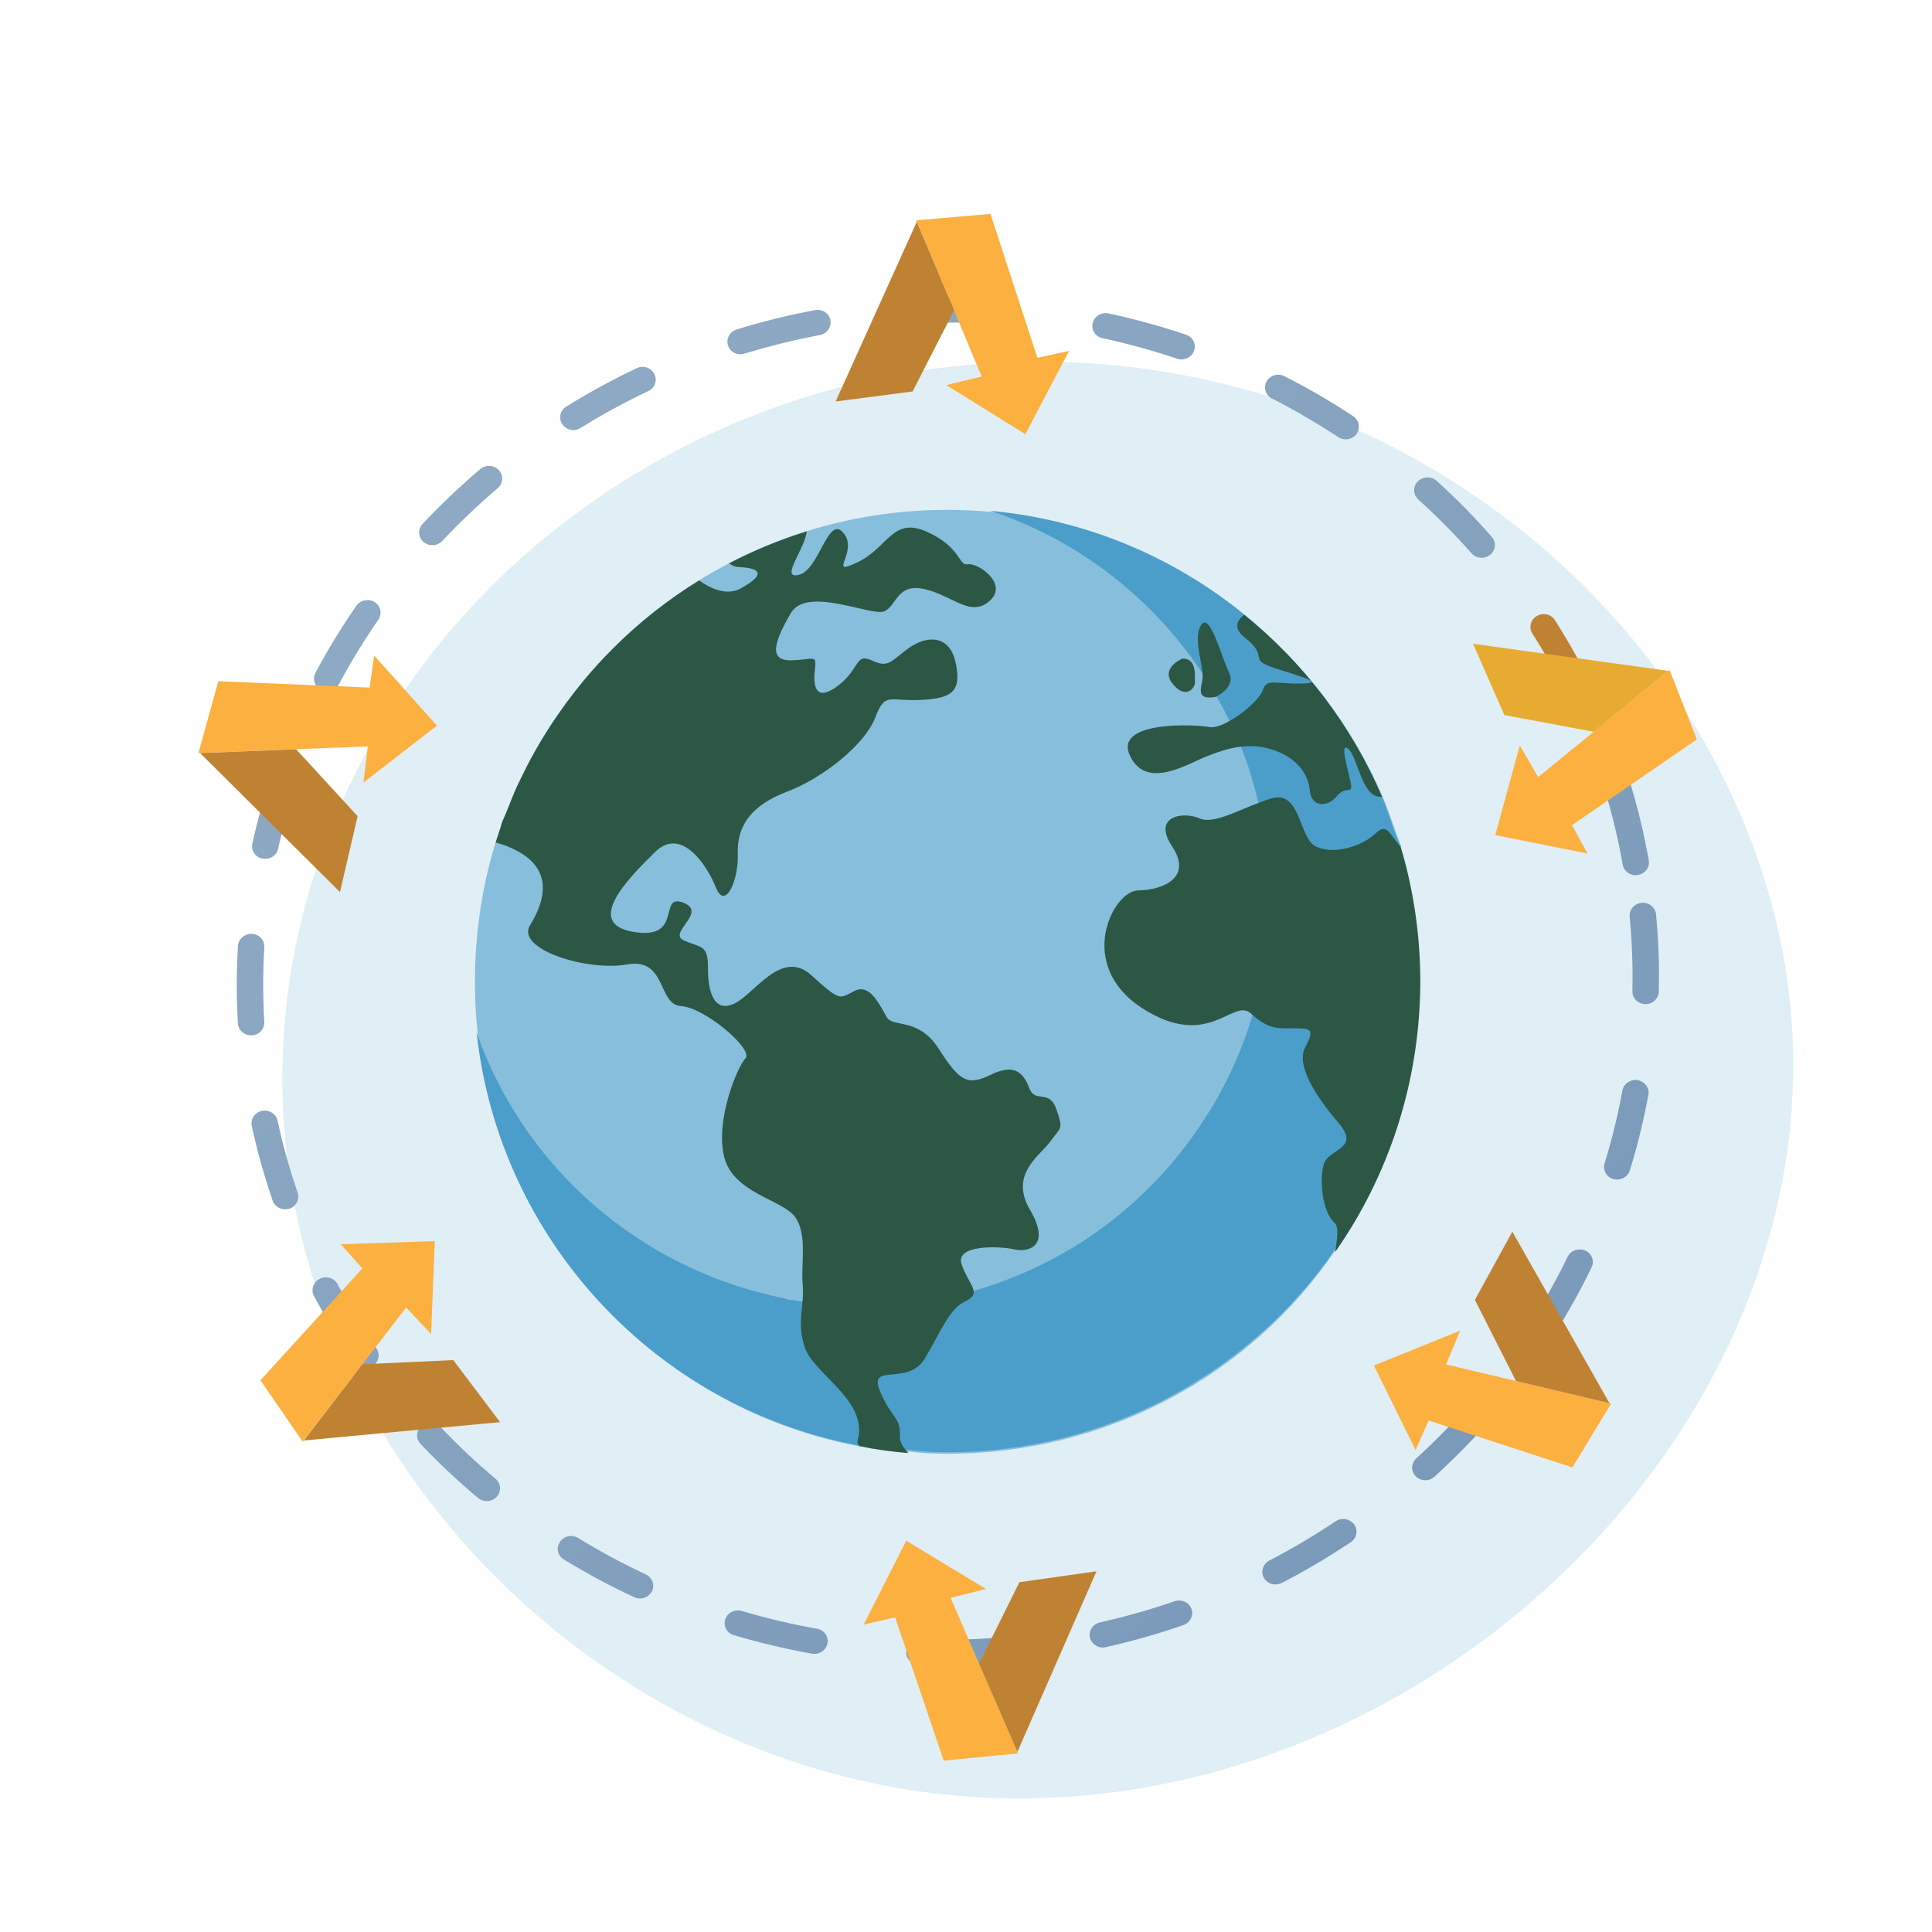 <?xml version="1.0" encoding="utf-8"?>
<!-- Generator: Adobe Illustrator 26.0.3, SVG Export Plug-In . SVG Version: 6.00 Build 0)  -->
<svg version="1.1" xmlns="http://www.w3.org/2000/svg" xmlns:xlink="http://www.w3.org/1999/xlink" x="0px" y="0px"
	 viewBox="0 0 1062.1 1062.1" style="enable-background:new 0 0 1062.1 1062.1;" xml:space="preserve">
<style type="text/css">
	.st0{display:none;}
	.st1{display:inline;fill:#BEDD9A;}
	
		.st2{display:inline;fill:none;stroke:#579479;stroke-width:5.333;stroke-linecap:round;stroke-linejoin:round;stroke-miterlimit:10;}
	.st3{display:inline;}
	.st4{opacity:0.4;fill:#A8C4E5;}
	.st5{fill:#346650;}
	.st6{fill:#FFFFFF;}
	.st7{fill:#418064;}
	
		.st8{display:inline;fill:none;stroke:#346650;stroke-width:5.333;stroke-linecap:round;stroke-linejoin:round;stroke-miterlimit:10;}
	.st9{display:inline;opacity:0.4;fill:#A8C4E5;}
	
		.st10{display:inline;fill:none;stroke:#346650;stroke-width:6.552;stroke-linecap:round;stroke-linejoin:round;stroke-miterlimit:10;}
	.st11{fill:none;stroke:#346650;stroke-width:5.333;stroke-linecap:round;stroke-linejoin:round;stroke-miterlimit:10;}
	.st12{fill:none;stroke:#346650;stroke-width:5.908;stroke-linecap:round;stroke-linejoin:round;stroke-miterlimit:10;}
	.st13{fill:none;stroke:#346650;stroke-width:6.552;stroke-linecap:round;stroke-linejoin:round;stroke-miterlimit:10;}
	.st14{display:inline;fill:#A1A69C;}
	.st15{display:inline;fill:#8D9189;}
	.st16{display:inline;fill:#F8FFF0;}
	
		.st17{display:inline;fill:none;stroke:#346650;stroke-width:10.667;stroke-linecap:round;stroke-linejoin:round;stroke-miterlimit:10;}
	.st18{display:inline;fill:#E4EBDD;}
	.st19{display:inline;fill:#418065;}
	.st20{display:inline;fill:#2C5745;}
	.st21{display:inline;fill:#346650;}
	.st22{display:inline;fill:#2C5744;}
	.st23{display:inline;fill:#6AA68C;}
	
		.st24{display:inline;fill:none;stroke:#346650;stroke-width:5.908;stroke-linecap:round;stroke-linejoin:round;stroke-miterlimit:10;}
	.st25{fill:#3A3A5C;}
	.st26{fill:#F8FFF0;}
	.st27{fill:#EF863E;}
	.st28{fill:#B3B8AD;}
	.st29{fill:#2A2A42;}
	.st30{fill:#E4EBDD;}
	.st31{fill:#468A6D;}
	.st32{fill:#397059;}
	
		.st33{opacity:0.56;fill:none;stroke:#FFFFFF;stroke-width:2.667;stroke-linecap:round;stroke-linejoin:round;stroke-miterlimit:10;}
	.st34{fill:#13261E;}
	.st35{display:inline;fill:#0F2561;}
	.st36{display:inline;fill:#182921;}
	.st37{display:inline;fill:#E8AB31;}
	.st38{display:inline;fill:#E0E0E0;}
	.st39{fill:#264D3C;}
	.st40{display:inline;fill:#2653B0;}
	.st41{display:inline;fill:#13261E;}
	.st42{display:inline;fill:#FFC248;}
	.st43{display:inline;fill:#F5CD7D;}
	.st44{display:inline;fill:#FFEAC2;}
	.st45{fill:#234536;}
	.st46{fill:#A1A69C;}
	.st47{fill:#386E57;}
	.st48{fill:#4A9173;}
	.st49{fill:#55A683;}
	.st50{fill:#B7BDB1;}
	.st51{fill:#0A1410;}
	.st52{fill:#418065;}
	.st53{fill:#D0D6C9;}
	.st54{display:inline;fill:#EF863E;}
	.st55{fill:#FFFAFA;}
	.st56{display:inline;fill:#4C9677;}
	.st57{fill:#61BD95;}
	.st58{fill:#4FA882;}
	.st59{display:inline;opacity:0.62;fill:#C6CCC0;}
	.st60{display:inline;fill:#B3B8AD;}
	.st61{fill:none;stroke:#418064;stroke-width:5.333;stroke-linecap:round;stroke-linejoin:round;stroke-miterlimit:10;}
	
		.st62{display:inline;fill:none;stroke:#52A17E;stroke-width:5.333;stroke-linecap:round;stroke-linejoin:round;stroke-miterlimit:10;}
	
		.st63{display:inline;fill:none;stroke:#346650;stroke-width:4.325;stroke-linecap:round;stroke-linejoin:round;stroke-miterlimit:10;}
	
		.st64{display:inline;fill:none;stroke:#52A17E;stroke-width:4.325;stroke-linecap:round;stroke-linejoin:round;stroke-miterlimit:10;}
	.st65{display:inline;fill:#D0D6C9;}
	.st66{fill:#C0C7BB;}
	.st67{fill:#DAE0D3;}
	.st68{fill:#B1B8AD;}
	.st69{fill:#CFD6C9;}
	.st70{fill:#BD9A75;}
	.st71{fill:#D6B48D;}
	.st72{fill:#E8C399;}
	.st73{fill:none;stroke:#BA9871;stroke-width:1.621;stroke-linecap:round;stroke-linejoin:round;stroke-miterlimit:10;}
	.st74{fill:#A17B51;}
	.st75{display:inline;fill:#274D3C;}
	.st76{opacity:0.15;fill:#55A683;}
	.st77{fill:#C5CBEB;}
	.st78{fill:#EEEEEE;}
	.st79{fill:#EFF1F7;}
	.st80{fill:#444444;}
	.st81{fill:#555555;}
	.st82{fill:#AAAAAA;}
	.st83{opacity:0.25;fill:#333333;}
	.st84{fill:none;stroke:#13261E;stroke-width:4.152;stroke-linecap:round;stroke-linejoin:round;stroke-miterlimit:10;}
	.st85{display:inline;fill:#FAFBFF;}
	.st86{display:inline;fill:#386E57;}
	.st87{display:inline;fill:#61BD95;}
	.st88{display:inline;fill:#AAAAAA;}
	.st89{clip-path:url(#SVGID_00000026136071805592941280000003115803310230913173_);fill:#FFFFFF;}
	.st90{fill:#F5CD7D;}
	.st91{fill:#541D1D;}
	.st92{fill:none;stroke:#541D1D;stroke-width:5.167;stroke-linecap:round;stroke-linejoin:round;stroke-miterlimit:10;}
	.st93{fill-rule:evenodd;clip-rule:evenodd;fill:#D7DDF0;}
	.st94{fill-rule:evenodd;clip-rule:evenodd;fill:#FFD3AE;}
	.st95{fill-rule:evenodd;clip-rule:evenodd;fill:#13261E;}
	.st96{fill-rule:evenodd;clip-rule:evenodd;fill:#A8C4E5;}
	.st97{fill-rule:evenodd;clip-rule:evenodd;fill:#729FC4;}
	.st98{fill:#FFD3AE;}
	.st99{fill-rule:evenodd;clip-rule:evenodd;fill:#C95836;}
	.st100{fill-rule:evenodd;clip-rule:evenodd;fill:#F5CD7D;}
	.st101{fill-rule:evenodd;clip-rule:evenodd;fill:#BF997C;}
	
		.st102{fill-rule:evenodd;clip-rule:evenodd;fill:none;stroke:#EEEEEE;stroke-width:3.172;stroke-linecap:round;stroke-linejoin:round;stroke-miterlimit:10;}
	
		.st103{fill-rule:evenodd;clip-rule:evenodd;fill:none;stroke:#E8AB31;stroke-width:2.1;stroke-linecap:round;stroke-linejoin:round;stroke-miterlimit:10;}
	.st104{fill-rule:evenodd;clip-rule:evenodd;fill:#FFFFFF;}
	.st105{fill:#EF6C6C;}
	.st106{display:inline;fill:#EEEEEE;}
	.st107{display:inline;fill-rule:evenodd;clip-rule:evenodd;fill:#55A683;}
	.st108{fill:#FAFBFF;}
	.st109{display:none;opacity:0.15;fill:#55A683;}
	.st110{fill:#63D1F5;}
	.st111{fill:#CBEFFB;}
	.st112{opacity:0.5;fill:#C3DEED;}
	.st113{fill:#0B587A;}
	.st114{fill:#87BEDC;}
	.st115{fill:#0F7DB8;}
	.st116{fill:#2FC2F2;}
	.st117{clip-path:url(#SVGID_00000167355097770721577630000007187199217335998379_);fill:#FFFFFF;}
	.st118{fill:#FBB040;}
	.st119{fill:#F0512A;}
	.st120{fill-rule:evenodd;clip-rule:evenodd;fill:#55A683;}
	.st121{fill-rule:evenodd;clip-rule:evenodd;fill:#2C5745;}
	.st122{fill-rule:evenodd;clip-rule:evenodd;fill:#F0512A;}
	
		.st123{fill-rule:evenodd;clip-rule:evenodd;fill:none;stroke:#B73C23;stroke-width:2.1;stroke-linecap:round;stroke-linejoin:round;stroke-miterlimit:10;}
	.st124{fill:#FCC470;}
	.st125{fill:#B73C23;}
	.st126{fill-rule:evenodd;clip-rule:evenodd;fill:#0F7DB8;}
	
		.st127{display:inline;fill:none;stroke:#4B9ECA;stroke-width:5.333;stroke-linecap:round;stroke-linejoin:round;stroke-miterlimit:10;}
	.st128{display:inline;fill:#DDDDDD;}
	.st129{fill:#BBBBBB;}
	.st130{fill:#DDDDDD;}
	.st131{fill:#CCCCCC;}
	.st132{display:inline;fill:#CCCCCC;}
	.st133{fill:none;stroke:#4B9ECA;stroke-width:5.333;stroke-linecap:round;stroke-linejoin:round;stroke-miterlimit:10;}
	.st134{fill:none;stroke:#0B587A;stroke-width:5.333;stroke-miterlimit:10;}
	.st135{fill:none;stroke:#0B587A;stroke-width:5.333;stroke-linecap:round;stroke-miterlimit:10;}
	.st136{fill:none;stroke:#4B9ECA;stroke-width:5.333;stroke-linecap:round;stroke-miterlimit:10;}
	.st137{fill:none;stroke:#0B587A;stroke-width:6.552;stroke-linecap:round;stroke-linejoin:round;stroke-miterlimit:10;}
	.st138{fill:none;stroke:#0B587A;stroke-width:5.333;stroke-linecap:round;stroke-linejoin:round;stroke-miterlimit:10;}
	.st139{fill:none;stroke:#0B587A;stroke-width:5.908;stroke-linecap:round;stroke-linejoin:round;stroke-miterlimit:10;}
	.st140{fill:#888888;}
	.st141{fill:#8D9189;}
	.st142{fill:none;stroke:#0B587A;stroke-width:10.667;stroke-linecap:round;stroke-linejoin:round;stroke-miterlimit:10;}
	.st143{fill:#4B9ECA;}
	.st144{fill:#0F2561;}
	.st145{fill:#182921;}
	.st146{fill:#E0E0E0;}
	.st147{fill:#2653B0;}
	.st148{fill:#FDD8A0;}
	.st149{fill:#2C5745;}
	.st150{opacity:0.62;fill:#BBBBBB;}
	.st151{fill:none;stroke:#0F7DB8;stroke-width:5.333;stroke-miterlimit:10;}
	.st152{fill:none;stroke:#87BEDC;stroke-width:5.333;stroke-linecap:round;stroke-miterlimit:10;}
	.st153{fill:#274D3C;}
	.st154{opacity:0.4;fill:#A8C4E5;enable-background:new    ;}
	.st155{fill:none;stroke:#36261B;stroke-width:5.38;stroke-linecap:round;stroke-linejoin:round;}
	.st156{fill:none;stroke:#FFFFFF;stroke-width:4.78;stroke-linecap:round;stroke-linejoin:round;}
	.st157{fill:#FFEAC2;}
	.st158{fill-rule:evenodd;clip-rule:evenodd;fill:#61BD95;}
	.st159{fill:none;stroke:#2C5745;stroke-width:2.89;stroke-linecap:round;stroke-linejoin:round;}
	.st160{fill-rule:evenodd;clip-rule:evenodd;fill:#EF6C6C;}
	.st161{fill:#F38989;}
	.st162{fill:none;stroke:#93542A;stroke-width:3.67;stroke-linecap:round;stroke-linejoin:round;}
	.st163{fill:none;stroke:#36261B;stroke-width:5.379;stroke-linecap:round;stroke-linejoin:round;stroke-miterlimit:10;}
	.st164{fill:none;stroke:#FFFFFF;stroke-width:4.785;stroke-linecap:round;stroke-linejoin:round;stroke-miterlimit:10;}
	.st165{fill-rule:evenodd;clip-rule:evenodd;fill:#0B587A;}
	
		.st166{fill-rule:evenodd;clip-rule:evenodd;fill:none;stroke:#2C5745;stroke-width:2.888;stroke-linecap:round;stroke-linejoin:round;stroke-miterlimit:10;}
	.st167{fill-rule:evenodd;clip-rule:evenodd;fill:#F38989;}
	
		.st168{fill-rule:evenodd;clip-rule:evenodd;fill:none;stroke:#93542A;stroke-width:3.671;stroke-linecap:round;stroke-linejoin:round;stroke-miterlimit:10;}
	.st169{fill-rule:evenodd;clip-rule:evenodd;fill:#FBB040;}
	.st170{opacity:0.5;fill-rule:evenodd;clip-rule:evenodd;fill:#C3DEED;}
	.st171{fill-rule:evenodd;clip-rule:evenodd;fill:#B73C23;}
	.st172{fill:#2C5744;}
	.st173{fill:#A8C4E5;}
	.st174{fill:#729FC4;}
	.st175{opacity:0.25;fill:#444444;}
	.st176{clip-path:url(#SVGID_00000009590170571591297880000009110038569089943471_);fill:#EEEEEE;}
	.st177{display:inline;opacity:0.8;fill:url(#SVGID_00000131341694214111884610000011114650688304902805_);}
	.st178{display:inline;opacity:0.6;fill:url(#SVGID_00000048474455680773239390000010604225962276367011_);}
	.st179{fill:#C1CAD4;}
	.st180{opacity:0.3;fill:#C1CAD4;}
	.st181{opacity:0.3;fill:url(#SVGID_00000060721607476978976310000009387416359304679580_);}
	.st182{fill:url(#SVGID_00000143605467227498383460000010576498589127699391_);}
	.st183{fill:url(#SVGID_00000078765705400463635510000014889514360196497809_);}
	.st184{fill:url(#SVGID_00000071539766022246234290000006845683550341513856_);}
	.st185{opacity:0.3;fill:url(#SVGID_00000169534183680543012660000012906652564759188898_);}
	.st186{fill:url(#SVGID_00000047782106126388237450000009546170294795061897_);}
	.st187{fill:url(#SVGID_00000042721526136153887510000008069028305905711526_);}
	.st188{fill:url(#SVGID_00000012465677798427539050000017868851429430089149_);}
	.st189{opacity:0.25;fill:url(#SVGID_00000064316814299379682620000011899242008914003862_);}
	.st190{opacity:0.3;fill:#FFFFFF;}
	.st191{fill:url(#SVGID_00000034811920567641624100000014083625998342318747_);}
	.st192{fill:url(#SVGID_00000050637063330480607430000005106936638527957161_);}
	.st193{fill:url(#SVGID_00000144315685177041740050000007683938726602555551_);}
	.st194{fill:url(#SVGID_00000029013336924854234560000017918352875952860823_);}
	.st195{fill:url(#SVGID_00000170997002958529631050000017096209188814041755_);}
	.st196{fill:url(#SVGID_00000040568692996146064310000017991324237492634038_);}
	.st197{fill:url(#SVGID_00000063599722788200995710000012247906348074890172_);}
	.st198{fill:url(#SVGID_00000162312192922879181650000003205873495847995070_);}
	.st199{fill:url(#SVGID_00000011753184441868728470000009746417944450022050_);}
	.st200{fill:url(#SVGID_00000127009480881988814470000015496473075907264408_);}
	.st201{fill:url(#SVGID_00000100342016994867815040000000317366439536380560_);}
	.st202{fill:url(#SVGID_00000083805988054782645410000017934283029767383726_);}
	.st203{fill:url(#SVGID_00000158723598997025465880000011028622246714534555_);}
	.st204{fill:url(#SVGID_00000018941456236921401160000005520988030399440528_);}
	.st205{fill:url(#SVGID_00000139982279124988636500000016131680491137243570_);}
	.st206{fill:url(#SVGID_00000152977556855022397430000000197671798905589946_);}
	.st207{fill:url(#SVGID_00000032629938065714197940000001632625649193668498_);}
	.st208{fill:url(#SVGID_00000013897638323021217850000007271784394519906494_);}
	.st209{fill:url(#SVGID_00000154405812483511096780000006725485247610438589_);}
	.st210{fill:url(#SVGID_00000145763907342874118030000012070877694908097675_);}
	.st211{fill:url(#SVGID_00000089560684473875479900000002705297260840876194_);}
	.st212{fill:url(#SVGID_00000065790539430756969300000001479303614249705635_);}
	.st213{fill:url(#SVGID_00000174597308499409205310000002135425947105374129_);}
	.st214{fill:url(#SVGID_00000163767928789593255860000012741563819498110611_);}
	.st215{fill:#E8AB31;}
	.st216{opacity:0.3;fill:url(#SVGID_00000000909529623552420700000005919037108182227644_);}
	.st217{opacity:0.3;fill:url(#SVGID_00000111891959042527974900000006438772581539421058_);}
	.st218{opacity:0.25;fill:url(#SVGID_00000127018445048083176540000009898875647464026514_);}
	.st219{opacity:0.25;fill:url(#SVGID_00000019679149123078965500000016035757454568444302_);}
	.st220{opacity:0.25;fill:url(#SVGID_00000129177953101386915130000007187414331756855997_);}
	.st221{fill:url(#SVGID_00000042704170655110725390000017824923741883926949_);}
	.st222{fill:url(#SVGID_00000067198187403632371970000000046798398479773629_);}
	.st223{opacity:0.25;fill:url(#SVGID_00000109005169130818166840000018065177168168008117_);}
	.st224{opacity:0.25;fill:url(#SVGID_00000070113585920564975760000017655727197208027022_);}
	.st225{opacity:0.25;fill:url(#SVGID_00000016783575851710409140000000187470935826194107_);}
	.st226{fill:url(#SVGID_00000048485292395752891390000017191796966623378562_);}
	.st227{opacity:0.5;fill:#FFFFFF;}
	.st228{clip-path:url(#SVGID_00000035489195453796791720000007076723778806167993_);}
	.st229{fill:#FCFDFE;}
	.st230{fill:url(#SVGID_00000115507173547520965890000010313499750553833091_);}
	.st231{fill:url(#SVGID_00000064331404352083697120000013141227532187675568_);}
	.st232{fill:url(#SVGID_00000166654183629576536650000000301624462055894972_);}
	.st233{fill:url(#SVGID_00000057842602857194207450000015086722018833532596_);}
	.st234{fill:#D4E8E0;}
	.st235{clip-path:url(#SVGID_00000111165377730497032030000013553823414638396827_);fill:#EEEEEE;}
	.st236{display:inline;opacity:0.8;fill:url(#SVGID_00000085234260949804695530000015214748754459908006_);}
	.st237{display:inline;opacity:0.6;fill:url(#SVGID_00000018935552656904483460000010725685475267579530_);}
	.st238{fill:#80BCA2;}
	.st239{fill:url(#SVGID_00000067952385256709038050000013276668743854752690_);}
	.st240{fill:url(#SVGID_00000064318174341668040460000012594090810768451768_);}
	.st241{fill:url(#SVGID_00000107554384177784466880000015290365556447160501_);}
	.st242{opacity:0.3;fill:url(#SVGID_00000042710033350029957540000011561140217979132554_);}
	.st243{fill:url(#SVGID_00000137849546779167937210000009956613381296652416_);}
	.st244{fill:url(#SVGID_00000067197045789498583130000009663068019352924043_);}
	.st245{fill:url(#SVGID_00000160904414751698754050000006142263777958544801_);}
	.st246{opacity:0.25;fill:url(#SVGID_00000066478670674858339450000001745945401986582423_);}
	.st247{fill:url(#SVGID_00000138541662067507994980000016416753987460037811_);}
	.st248{fill:url(#SVGID_00000004541303185370603540000007206527029912618914_);}
	.st249{fill:url(#SVGID_00000058549746995420271170000015200791859445611147_);}
	.st250{fill:url(#SVGID_00000150816296840037334600000003873398850874442418_);}
	.st251{fill:url(#SVGID_00000155122674182754722030000014999305044113437594_);}
	.st252{fill:url(#SVGID_00000039105846030293500960000005085183398134061705_);}
	.st253{fill:url(#SVGID_00000178187795732137834980000000480814766629658783_);}
	.st254{fill:url(#SVGID_00000081635276899147283960000016998509426514312856_);}
	.st255{fill:url(#SVGID_00000163052356134223605490000000144528373697470080_);}
	.st256{fill:url(#SVGID_00000016045127130468637120000017291744511785795767_);}
	.st257{fill:url(#SVGID_00000134218909393982832010000018440593904762674326_);}
	.st258{fill:url(#SVGID_00000021810405820829249480000013825288907753277629_);}
	.st259{fill:url(#SVGID_00000047780207906765231180000011698621877282277765_);}
	.st260{fill:url(#SVGID_00000170974140169729750110000008954803241525423545_);}
	.st261{fill:#BF8232;}
	.st262{fill:url(#SVGID_00000153690256500253083260000000945321637510845315_);}
	.st263{fill:url(#SVGID_00000057109769696431550620000001150329928489428115_);}
	.st264{fill:url(#SVGID_00000016074149745546445120000008372030044390944700_);}
	.st265{fill:url(#SVGID_00000068637625337482726370000006463517889995364520_);}
	.st266{fill:url(#SVGID_00000021825589275953162240000009140172135961434296_);}
	.st267{fill:url(#SVGID_00000008853416807358386610000002288523170940564128_);}
	.st268{fill:url(#SVGID_00000060740525730310677310000012573852088337060285_);}
	.st269{fill:url(#SVGID_00000084505012160230820760000006264873782469060234_);}
	.st270{fill:url(#SVGID_00000044898885129216166020000016792250017827750573_);}
	.st271{opacity:0.3;fill:url(#SVGID_00000036945792264657768640000013217138390831658390_);}
	.st272{opacity:0.3;fill:url(#SVGID_00000037665685303877487800000002520740478211524517_);}
	.st273{opacity:0.25;fill:url(#SVGID_00000038390822804304020450000009213666554820325003_);}
	.st274{opacity:0.25;fill:url(#SVGID_00000102518508674273795080000006543596308775845284_);}
	.st275{opacity:0.25;fill:url(#SVGID_00000094587388552729575300000002837270661788240318_);}
	.st276{fill:url(#SVGID_00000178163269682719219980000008819033331960471686_);}
	.st277{fill:url(#SVGID_00000014633697999461597930000012342781191932225409_);}
	.st278{opacity:0.25;fill:url(#SVGID_00000089538260102475998990000012173510298909397395_);}
	.st279{opacity:0.25;fill:url(#SVGID_00000052800139846385648050000004993728953636714164_);}
	.st280{opacity:0.25;fill:url(#SVGID_00000021113078119330303280000004251803778968202126_);}
	.st281{fill:url(#SVGID_00000077301620212474673000000016176611183967668624_);}
	.st282{fill:#F8A895;}
	.st283{clip-path:url(#SVGID_00000104699020644615515700000004457708757766971284_);}
	.st284{fill:#666666;}
	.st285{fill:#000333;}
	.st286{fill:#999999;}
	.st287{fill:none;stroke:#E8AB31;stroke-width:4.9;stroke-linecap:round;stroke-linejoin:round;}
	.st288{fill:none;stroke:#FFFFFF;stroke-width:5.83;stroke-miterlimit:10;}
	.st289{fill:#2D2928;}
	.st290{fill:#8C7C72;}
	.st291{fill-rule:evenodd;clip-rule:evenodd;fill:#8C7C72;}
	.st292{fill:#BFAA9F;}
	.st293{fill:#665E5A;}
	.st294{display:none;opacity:0.15;fill-rule:evenodd;clip-rule:evenodd;fill:#55A683;}
	.st295{fill:#C3DEED;}
	.st296{fill:none;stroke:#0B587A;stroke-width:4.897;stroke-linecap:round;stroke-linejoin:round;stroke-miterlimit:10;}
	.st297{fill:none;stroke:#FFFFFF;stroke-width:5.826;stroke-miterlimit:10;}
	.st298{fill-rule:evenodd;clip-rule:evenodd;fill:#333333;}
	.st299{fill-rule:evenodd;clip-rule:evenodd;fill:#888888;}
	.st300{fill:#333333;}
	.st301{fill-rule:evenodd;clip-rule:evenodd;fill:#AAAAAA;}
	
		.st302{fill-rule:evenodd;clip-rule:evenodd;fill:none;stroke:#B73C23;stroke-width:2.888;stroke-linecap:round;stroke-linejoin:round;stroke-miterlimit:10;}
	.st303{fill:#2497B2;}
	.st304{fill:#FBD3C9;}
	.st305{fill:#F47D5F;}
	.st306{fill:#FEEBCF;}
	.st307{fill:#AAD3C1;}
	.st308{fill:#97E1F9;}
</style>
<g id="background" class="st0">
</g>
<g id="image" class="st0">
</g>
<g id="background_kopie">
</g>
<g id="Synesgy">
</g>
<g id="Synesgy_úvod">
</g>
<g id="Jak_to_funguje">
</g>
<g id="Ikony_Víte_že">
	<g id="Green_00000050662569446512170280000005917186118893596583_" class="st0">
		<g class="st3">
			<path class="st76" d="M501.9,984.3c-206-31.2-373.5-226-343.1-442.5c26-184.7,187.8-328.4,382-341.9c14.1-1,28.3-1.3,42.6-0.9
				c108.3,3.1,204.5,46.4,275.7,112C930,376.2,976,463.5,984.4,555C1006.7,798.6,758.1,1023.1,501.9,984.3z"/>
			<g>
				
					<linearGradient id="SVGID_00000003079801925866509040000005368260248299215524_" gradientUnits="userSpaceOnUse" x1="-204.868" y1="309.111" x2="705.243" y2="1244.342">
					<stop  offset="0" style="stop-color:#95AFC7"/>
					<stop  offset="1" style="stop-color:#7595B6"/>
				</linearGradient>
				<path style="fill:url(#SVGID_00000003079801925866509040000005368260248299215524_);" d="M355,865.5
					c-12.7-5.9-25.2-12.7-37.2-20c-3.4-2.1-7.9-1.1-10,2.2c-2.2,3.3-1.2,7.6,2.2,9.6c12.4,7.6,25.4,14.6,38.6,20.7
					c1.2,0.6,2.6,0.8,3.9,0.7c2.4-0.2,4.7-1.6,5.9-3.9C360.1,871.4,358.6,867.2,355,865.5z"/>
				
					<linearGradient id="SVGID_00000083070013976549449720000003161775769049915783_" gradientUnits="userSpaceOnUse" x1="46.058" y1="64.922" x2="956.168" y2="1000.152">
					<stop  offset="0" style="stop-color:#95AFC7"/>
					<stop  offset="1" style="stop-color:#7595B6"/>
				</linearGradient>
				<path style="fill:url(#SVGID_00000083070013976549449720000003161775769049915783_);" d="M264,257.9
					c-11.1,9.4-21.7,19.5-31.7,30.1c-2.7,2.9-2.5,7.3,0.5,9.9c1.6,1.4,3.6,1.9,5.6,1.8c1.7-0.2,3.4-0.9,4.7-2.3
					c9.6-10.2,19.8-19.9,30.5-29c3-2.6,3.3-7,0.7-9.9C271.6,255.6,267.1,255.3,264,257.9z"/>
				
					<linearGradient id="SVGID_00000005233442524436242020000008924625544327060625_" gradientUnits="userSpaceOnUse" x1="-174.451" y1="279.509" x2="735.66" y2="1214.74">
					<stop  offset="0" style="stop-color:#95AFC7"/>
					<stop  offset="1" style="stop-color:#7595B6"/>
				</linearGradient>
				<path style="fill:url(#SVGID_00000005233442524436242020000008924625544327060625_);" d="M449.2,895.4
					c-13.9-2.5-27.9-5.8-41.4-9.8c-3.8-1.1-7.9,0.9-9.1,4.6c-1.2,3.7,0.9,7.6,4.7,8.7c14.1,4.2,28.5,7.6,43,10.2
					c0.7,0.1,1.4,0.1,2,0.1c3.1-0.3,5.8-2.5,6.5-5.7C455.7,899.8,453.1,896.1,449.2,895.4z"/>
				
					<linearGradient id="SVGID_00000173860887305354982320000007373514769950099363_" gradientUnits="userSpaceOnUse" x1="183.579" y1="-68.904" x2="1093.691" y2="866.328">
					<stop  offset="0" style="stop-color:#95AFC7"/>
					<stop  offset="1" style="stop-color:#7595B6"/>
				</linearGradient>
				<path style="fill:url(#SVGID_00000173860887305354982320000007373514769950099363_);" d="M448,170.5c-14.5,2.7-29,6.3-43,10.6
					c-3.8,1.2-6,5.1-4.8,8.8c1,3.2,4.2,5.2,7.6,4.8c0.5,0,1-0.1,1.5-0.3c13.5-4.1,27.5-7.6,41.4-10.2c3.9-0.7,6.5-4.4,5.8-8.2
					C455.8,172.2,452,169.7,448,170.5z"/>
				
					<linearGradient id="SVGID_00000144311882443434288920000015436412842217243056_" gradientUnits="userSpaceOnUse" x1="117.055" y1="-4.169" x2="1027.167" y2="931.063">
					<stop  offset="0" style="stop-color:#95AFC7"/>
					<stop  offset="1" style="stop-color:#7595B6"/>
				</linearGradient>
				<path style="fill:url(#SVGID_00000144311882443434288920000015436412842217243056_);" d="M350,202.4
					c-13.2,6.3-26.3,13.4-38.7,21.1c-3.4,2.1-4.4,6.4-2.2,9.7c1.5,2.3,4.2,3.4,6.8,3.2c1.1-0.1,2.2-0.5,3.2-1.1
					c12-7.4,24.5-14.3,37.3-20.3c3.6-1.7,5.1-5.9,3.3-9.4C358,202.1,353.6,200.7,350,202.4z"/>
				
					<linearGradient id="SVGID_00000000220791672936971950000009210209892914935209_" gradientUnits="userSpaceOnUse" x1="-217.34" y1="321.248" x2="692.772" y2="1256.479">
					<stop  offset="0" style="stop-color:#95AFC7"/>
					<stop  offset="1" style="stop-color:#7595B6"/>
				</linearGradient>
				<path style="fill:url(#SVGID_00000000220791672936971950000009210209892914935209_);" d="M242,784.3c-2.7-2.8-7.3-3-10.3-0.4
					c-3,2.6-3.2,7-0.5,9.9c9.9,10.4,20.5,20.4,31.6,29.7c1.6,1.3,3.5,1.9,5.5,1.7c1.8-0.2,3.5-1,4.8-2.4c2.6-2.9,2.4-7.3-0.7-9.9
					C261.7,804,251.5,794.3,242,784.3z"/>
				
					<linearGradient id="SVGID_00000008869023048297709460000005783549152323068071_" gradientUnits="userSpaceOnUse" x1="-24.481" y1="133.569" x2="885.629" y2="1068.799">
					<stop  offset="0" style="stop-color:#95AFC7"/>
					<stop  offset="1" style="stop-color:#7595B6"/>
				</linearGradient>
				<path style="fill:url(#SVGID_00000008869023048297709460000005783549152323068071_);" d="M206,331c-3.3-2.1-7.8-1.2-10.1,2
					c-8.2,11.9-15.8,24.3-22.5,36.9c-1.8,3.4-0.4,7.6,3.1,9.4c1.3,0.6,2.6,0.8,4,0.7c2.4-0.2,4.6-1.6,5.8-3.8
					c6.5-12.2,13.8-24.1,21.7-35.5C210.2,337.4,209.3,333.1,206,331z"/>
				
					<linearGradient id="SVGID_00000065048202993218976300000000510239477884971453_" gradientUnits="userSpaceOnUse" x1="-186.262" y1="291.003" x2="723.848" y2="1226.233">
					<stop  offset="0" style="stop-color:#95AFC7"/>
					<stop  offset="1" style="stop-color:#7595B6"/>
				</linearGradient>
				<path style="fill:url(#SVGID_00000065048202993218976300000000510239477884971453_);" d="M152.6,616.1c-0.8-3.8-4.7-6.2-8.6-5.4
					c-3.9,0.8-6.4,4.5-5.6,8.3c3,13.9,6.9,27.7,11.5,41.1c1.1,3.1,4.3,5,7.5,4.7c0.5-0.1,1.1-0.2,1.6-0.3c3.8-1.2,5.9-5.2,4.6-8.9
					C159.2,642.8,155.5,629.5,152.6,616.1z"/>
				
					<linearGradient id="SVGID_00000015356755501208207180000013163126627210449047_" gradientUnits="userSpaceOnUse" x1="-144.827" y1="250.681" x2="765.283" y2="1185.91">
					<stop  offset="0" style="stop-color:#95AFC7"/>
					<stop  offset="1" style="stop-color:#7595B6"/>
				</linearGradient>
				<path style="fill:url(#SVGID_00000015356755501208207180000013163126627210449047_);" d="M138.7,569.2c3.9-0.4,6.8-3.6,6.6-7.4
					c-0.8-13.7-0.8-27.5,0-41.1c0.2-3.9-2.8-7.1-6.8-7.3c-4-0.2-7.4,2.8-7.7,6.6c-0.8,14.1-0.9,28.5,0,42.6c0.2,3.8,3.6,6.8,7.6,6.5
					C138.5,569.3,138.6,569.2,138.7,569.2z"/>
				
					<linearGradient id="SVGID_00000003790664642657939900000013864786946526845620_" gradientUnits="userSpaceOnUse" x1="-89.658" y1="196.995" x2="820.451" y2="1132.224">
					<stop  offset="0" style="stop-color:#95AFC7"/>
					<stop  offset="1" style="stop-color:#7595B6"/>
				</linearGradient>
				<path style="fill:url(#SVGID_00000003790664642657939900000013864786946526845620_);" d="M159.6,418c-3.8-1.2-7.9,0.8-9.2,4.5
					c-4.7,13.5-8.6,27.4-11.7,41.3c-0.8,3.8,1.7,7.5,5.6,8.2c0.7,0.1,1.5,0.2,2.2,0.1c3.1-0.3,5.8-2.5,6.4-5.5
					c3-13.4,6.7-26.7,11.3-39.7C165.4,423.1,163.4,419.2,159.6,418z"/>
				
					<linearGradient id="SVGID_00000178189126610274374850000013293720775408887468_" gradientUnits="userSpaceOnUse" x1="-211.025" y1="315.1" x2="699.085" y2="1250.329">
					<stop  offset="0" style="stop-color:#95AFC7"/>
					<stop  offset="1" style="stop-color:#7595B6"/>
				</linearGradient>
				<path style="fill:url(#SVGID_00000178189126610274374850000013293720775408887468_);" d="M185.6,706c-1.8-3.4-6.2-4.8-9.8-3
					c-3.6,1.8-5,6-3.2,9.4c6.7,12.6,14.2,24.9,22.3,36.7c1.5,2.2,4.1,3.3,6.7,3.1c1.2-0.1,2.3-0.5,3.3-1.2c3.3-2.2,4.3-6.5,2-9.7
					C199.2,730,192,718.1,185.6,706z"/>
				
					<linearGradient id="SVGID_00000034769978847016954200000003651412774428895897_" gradientUnits="userSpaceOnUse" x1="287.37" y1="-169.907" x2="1197.481" y2="765.325">
					<stop  offset="0" style="stop-color:#95AFC7"/>
					<stop  offset="1" style="stop-color:#7595B6"/>
				</linearGradient>
				<path style="fill:url(#SVGID_00000034769978847016954200000003651412774428895897_);" d="M892.1,475.4c0.6,3.6,4.1,6.1,7.8,5.7
					c0.2,0,0.4,0,0.6-0.1c4-0.7,6.6-4.3,5.9-8.1c-2.5-14-5.8-27.9-9.9-41.5c-1.1-3.7-5.1-5.8-9-4.7c-3.8,1.1-6.1,5-4.9,8.7
					C886.5,448.5,889.7,462,892.1,475.4z"/>
				
					<linearGradient id="SVGID_00000143613290553392031380000002738447942862073009_" gradientUnits="userSpaceOnUse" x1="69.407" y1="42.199" x2="979.519" y2="977.431">
					<stop  offset="0" style="stop-color:#95AFC7"/>
					<stop  offset="1" style="stop-color:#7595B6"/>
				</linearGradient>
				<path style="fill:url(#SVGID_00000143613290553392031380000002738447942862073009_);" d="M818.2,770.8
					c-3.1-2.5-7.6-2.1-10.2,0.9c-9.2,10.5-19.1,20.6-29.4,30c-2.9,2.7-3.1,7.1-0.3,9.9c1.6,1.6,3.8,2.3,6,2.1
					c1.6-0.1,3.1-0.8,4.3-1.9c10.7-9.8,21-20.2,30.6-31.1C821.7,777.7,821.3,773.3,818.2,770.8z"/>
				
					<linearGradient id="SVGID_00000050637132780575816790000004749366380418303930_" gradientUnits="userSpaceOnUse" x1="323.536" y1="-205.104" x2="1233.646" y2="730.126">
					<stop  offset="0" style="stop-color:#95AFC7"/>
					<stop  offset="1" style="stop-color:#7595B6"/>
				</linearGradient>
				<path style="fill:url(#SVGID_00000050637132780575816790000004749366380418303930_);" d="M789.7,264.3
					c-2.9-2.6-7.5-2.5-10.3,0.4c-2.8,2.8-2.6,7.2,0.3,9.9c10.3,9.3,20.2,19.3,29.3,29.6c1.6,1.8,3.9,2.6,6.2,2.4
					c1.4-0.1,2.8-0.7,4-1.6c3.1-2.5,3.5-6.9,0.9-9.8C810.7,284.3,800.5,274,789.7,264.3z"/>
				
					<linearGradient id="SVGID_00000080925243711868897280000010988660280042233729_" gradientUnits="userSpaceOnUse" x1="314.531" y1="-196.339" x2="1224.642" y2="738.893">
					<stop  offset="0" style="stop-color:#95AFC7"/>
					<stop  offset="1" style="stop-color:#7595B6"/>
				</linearGradient>
				<path style="fill:url(#SVGID_00000080925243711868897280000010988660280042233729_);" d="M854.8,340.9c-2.1-3.3-6.6-4.3-10-2.2
					c-3.4,2-4.5,6.3-2.4,9.6c7.4,11.6,14.2,23.7,20.2,36.1c1.3,2.7,4.3,4.2,7.2,4c0.8-0.1,1.6-0.3,2.4-0.6c3.6-1.7,5.2-5.8,3.5-9.3
					C869.5,365.6,862.5,353,854.8,340.9z"/>
				
					<linearGradient id="SVGID_00000051383123628158983680000004011663567855968155_" gradientUnits="userSpaceOnUse" x1="139.507" y1="-26.017" x2="1049.617" y2="909.213">
					<stop  offset="0" style="stop-color:#95AFC7"/>
					<stop  offset="1" style="stop-color:#7595B6"/>
				</linearGradient>
				<path style="fill:url(#SVGID_00000051383123628158983680000004011663567855968155_);" d="M871.5,687.5c-3.6-1.6-8-0.1-9.7,3.4
					c-6,12.4-12.9,24.6-20.4,36.3c-2.1,3.3-1.1,7.6,2.4,9.6c1.4,0.8,3,1.1,4.5,1c2.2-0.2,4.3-1.4,5.5-3.3
					c7.8-12.1,14.9-24.8,21.1-37.7C876.7,693.3,875.1,689.1,871.5,687.5z"/>
				
					<linearGradient id="SVGID_00000148636185289352268990000002562230315747903878_" gradientUnits="userSpaceOnUse" x1="257.099" y1="-140.451" x2="1167.208" y2="794.779">
					<stop  offset="0" style="stop-color:#95AFC7"/>
					<stop  offset="1" style="stop-color:#7595B6"/>
				</linearGradient>
				<path style="fill:url(#SVGID_00000148636185289352268990000002562230315747903878_);" d="M910.4,502.6c-0.4-3.8-3.9-6.6-7.9-6.3
					c-4,0.4-6.9,3.8-6.6,7.6c1.3,13.6,1.8,27.4,1.5,41c-0.1,3.9,3.1,7,7.1,7.1c0.3,0,0.6,0,0.8,0c3.6-0.3,6.5-3.3,6.6-6.8
					C912.3,531.1,911.7,516.8,910.4,502.6z"/>
				
					<linearGradient id="SVGID_00000030460116211292173420000001830069748880404626_" gradientUnits="userSpaceOnUse" x1="203.593" y1="-88.383" x2="1113.703" y2="846.847">
					<stop  offset="0" style="stop-color:#95AFC7"/>
					<stop  offset="1" style="stop-color:#7595B6"/>
				</linearGradient>
				<path style="fill:url(#SVGID_00000030460116211292173420000001830069748880404626_);" d="M900.3,593.8c-3.9-0.6-7.7,1.9-8.4,5.7
					c-2.5,13.5-5.7,26.9-9.8,40.1c-1.1,3.7,1.1,7.6,4.9,8.6c0.9,0.3,1.8,0.3,2.7,0.2c2.9-0.3,5.4-2.2,6.3-5
					c4.2-13.6,7.6-27.6,10.2-41.6C906.9,598.1,904.2,594.5,900.3,593.8z"/>
				
					<linearGradient id="SVGID_00000057828513199564772880000012321433329112403388_" gradientUnits="userSpaceOnUse" x1="-128.047" y1="234.35" x2="782.064" y2="1169.581">
					<stop  offset="0" style="stop-color:#95AFC7"/>
					<stop  offset="1" style="stop-color:#7595B6"/>
				</linearGradient>
				<path style="fill:url(#SVGID_00000057828513199564772880000012321433329112403388_);" d="M548.4,900.3
					c-14.2,1.1-28.6,1.4-42.7,1c-4-0.1-7.4,2.8-7.5,6.7c-0.2,3.9,2.9,7,7,7.1c14.7,0.5,29.6,0.1,44.3-1.2c0,0,0.1,0,0.1,0
					c3.9-0.4,6.9-3.5,6.6-7.3C555.9,902.7,552.4,900,548.4,900.3z"/>
				
					<linearGradient id="SVGID_00000166636836555078962470000017522308505560447897_" gradientUnits="userSpaceOnUse" x1="313.431" y1="-195.266" x2="1223.541" y2="739.964">
					<stop  offset="0" style="stop-color:#95AFC7"/>
					<stop  offset="1" style="stop-color:#7595B6"/>
				</linearGradient>
				<path style="fill:url(#SVGID_00000166636836555078962470000017522308505560447897_);" d="M743.9,228.8
					c-12.1-8-24.8-15.4-37.8-22c-3.5-1.8-7.9-0.5-9.8,2.9c-1.9,3.4-0.6,7.6,3,9.4c12.5,6.4,24.7,13.5,36.4,21.2
					c1.5,1,3.2,1.3,4.8,1.2c2.1-0.2,4-1.2,5.3-3C748,235.3,747.2,231,743.9,228.8z"/>
				
					<linearGradient id="SVGID_00000157271666365487060520000007358018265716612758_" gradientUnits="userSpaceOnUse" x1="-69.217" y1="177.105" x2="840.894" y2="1112.336">
					<stop  offset="0" style="stop-color:#95AFC7"/>
					<stop  offset="1" style="stop-color:#7595B6"/>
				</linearGradient>
				<path style="fill:url(#SVGID_00000157271666365487060520000007358018265716612758_);" d="M645.7,880.3
					c-13.4,4.6-27.2,8.5-41,11.6c-3.9,0.9-6.4,4.6-5.5,8.4c0.8,3.4,4.2,5.7,7.7,5.4c0.3,0,0.6-0.1,1-0.2
					c14.4-3.2,28.7-7.3,42.6-12.1c3.8-1.3,5.8-5.3,4.5-8.9C653.7,880.8,649.5,879,645.7,880.3z"/>
				
					<linearGradient id="SVGID_00000082358542902306644060000018200284510310237363_" gradientUnits="userSpaceOnUse" x1="240.999" y1="-124.782" x2="1151.11" y2="810.449">
					<stop  offset="0" style="stop-color:#95AFC7"/>
					<stop  offset="1" style="stop-color:#7595B6"/>
				</linearGradient>
				<path style="fill:url(#SVGID_00000082358542902306644060000018200284510310237363_);" d="M551,164.2c-14.7-1-29.6-1.1-44.3-0.5
					c-4,0.2-7.1,3.4-7,7.3c0.2,3.9,3.5,6.8,7.5,6.7c14.2-0.6,28.6-0.5,42.7,0.5c0.4,0,0.8,0,1.2,0c3.5-0.3,6.3-3,6.6-6.5
					C558,167.8,555,164.4,551,164.2z"/>
				
					<linearGradient id="SVGID_00000163054160245504917860000014208826216079478152_" gradientUnits="userSpaceOnUse" x1="-1.812" y1="111.508" x2="908.298" y2="1046.737">
					<stop  offset="0" style="stop-color:#95AFC7"/>
					<stop  offset="1" style="stop-color:#7595B6"/>
				</linearGradient>
				<path style="fill:url(#SVGID_00000163054160245504917860000014208826216079478152_);" d="M734.3,836.3
					c-11.7,7.8-24,15.1-36.5,21.6c-3.5,1.8-4.9,6.1-3,9.5c1.4,2.5,4.2,3.9,7.1,3.6c0.9-0.1,1.9-0.4,2.8-0.8
					c13-6.7,25.7-14.3,37.9-22.4c3.3-2.2,4.1-6.6,1.9-9.7C742.1,834.9,737.6,834.1,734.3,836.3z"/>
				
					<linearGradient id="SVGID_00000005258793329563094490000013963316346127503261_" gradientUnits="userSpaceOnUse" x1="285.353" y1="-167.944" x2="1195.462" y2="767.286">
					<stop  offset="0" style="stop-color:#95AFC7"/>
					<stop  offset="1" style="stop-color:#7595B6"/>
				</linearGradient>
				<path style="fill:url(#SVGID_00000005258793329563094490000013963316346127503261_);" d="M652,184c-13.9-4.7-28.2-8.6-42.6-11.7
					c-3.9-0.8-7.8,1.5-8.7,5.3c-0.9,3.8,1.5,7.5,5.4,8.3c13.8,3,27.6,6.8,41,11.3c1,0.3,2.1,0.5,3.1,0.4c2.7-0.3,5.2-2,6.2-4.7
					C657.8,189.3,655.8,185.3,652,184z"/>
			</g>
			<g>
				<g>
					<path class="st173" d="M780.4,539.9c0,55-17.3,105.9-46.5,147.9c-0.1,0.2-0.5,0.3-0.5,0.5v0
						c-45.9,67.3-124.6,110.9-212.8,110.9c-7.2,0-14.1-0.3-21.2-1.3c0,0,0,0,0,0c0,0,0,0.4-0.1,0.4c-3.5-0.3-6.9-0.4-10.4-0.8
						c-1.2-0.1-2.4-0.2-3.7-0.4c-1.1-0.1-2.1-0.2-3.2-0.4c-0.9-0.1-1.9-0.3-2.8-0.4c-0.2,0-0.4-0.1-0.6-0.1
						c-2.3-0.4-4.5-0.8-6.8-1.2c0,0,0,0,0,0c-120-22.9-210.7-128.4-210.7-255.1c0-26.8,3.9-52.6,11.4-76.9c1.2-3.8,2.6-7.6,3.6-11.3
						v0c2.9-6.2,4.9-12.3,7.6-18.3c1.1-2.4,2.3-4.8,3.4-7.1c6.3-13,13.7-25.3,22-36.9c0.8-1.1,1.5-2.1,2.3-3.2
						c3.1-4.2,6.3-8.3,9.6-12.3c5-6,10.2-11.7,15.7-17.2c14.3-14.4,30.3-27,47.6-37.7c5.4-3.3,10.9-6.4,16.5-9.4
						c13.6-7.1,27.9-13,42.7-17.6c24.4-7.6,50.3-11.7,77.2-11.7c61.8,0,118.6,21.6,163.2,57.7c32.8,26.5,59.5,60.9,76.3,100.2
						c3.8,8.8,6.3,17.8,10.2,27.1v0c0,0-0.4,0.1-0.4,0.1C777.2,488.9,780.4,514,780.4,539.9z"/>
					<path class="st174" d="M779.7,539.4c0,55-16.9,105.9-46.2,147.9c-0.1,0.2-0.2,0.3-0.2,0.5v0C686.5,755,608.4,798.4,520.2,798.4
						c-7.2,0-14.5-0.5-21.5-1.5c0,0,0,0,0,0c0,0,0,0.6-0.1,0.6c-3.5-0.3-6.9-0.3-10.4-0.7c-1.2-0.1-2.4-0.1-3.7-0.3
						c-1.1-0.1-2.1-0.2-3.2-0.4c-0.9-0.1-1.9-0.2-2.8-0.4c-0.2,0-0.4-0.1-0.6-0.1c-2.3-0.4-4.5-0.8-6.8-1.2c0,0,0,0,0,0
						c-111-21.2-196.8-113.1-209.1-226.9c26,74.6,90.4,130.7,169.5,146.3h0c1.9,1,3.9,0.8,5.8,1.1c0.2,0,0.4,0.1,0.5,0.1
						c0.8,0.1,1.6,0.3,2.4,0.4c0.9,0.1,1.8,0.3,2.8,0.4c1,0.2,2.1,0.2,3.2,0.4c3,0.4,5.9,1,9,1.3c0,0,0,0.3,0.1,0.3c0,0,0,0,0,0
						c6.1,0,12.2,0.5,18.4,0.5c38.1,0,74-9.7,105.4-26.4c31.4-16.7,58.3-40.8,78.5-69.9c0-0.2,0.2-0.4,0.3-0.5
						c25.3-36.2,40.1-80.3,40.1-127.7c0-22.4-3.3-44.1-9.4-64.5c0,0-0.1-0.1-0.1-0.1v0c-2-8-5.1-15.8-8.3-23.4
						c-14.5-34-37.1-63.6-65.4-86.5c-20.7-16.8-44.5-29.9-70.4-38.5c52.4,4.8,100.3,25.2,139,56.5c32.8,26.5,59.3,60.9,76.1,100.2
						c3.8,8.8,6.1,17.8,10.1,27.1v0c0,0-0.3,0.1-0.3,0.1C776.5,488.9,779.7,513.4,779.7,539.4z"/>
					<g>
						<path class="st48" d="M499.3,798.7L499.3,798.7L499.3,798.7L499.3,798.7C499.3,798.7,499.3,798.7,499.3,798.7z"/>
						<path class="st48" d="M577.4,627.5c-5.6,7.9-22.8,17.9-11.1,37.7c11.6,19.8-0.8,23.5-8.8,21.6c-8-1.8-32.9-2.8-28.8,8.5
							c4.1,11.3,11.3,15.6,2.1,20c-9.1,4.4-13,15.7-22.3,31.4c-9.3,15.7-31.3,2.1-24.8,17.9c6.5,15.7,11.6,14.2,11,25.2
							c-0.1,3,1.9,6.1,4.6,9c-3.5-0.3-7-0.6-10.4-1.1c-1.2-0.1-2.4-0.3-3.7-0.5c-1.1-0.1-2.1-0.3-3.2-0.5c-0.9-0.1-1.9-0.3-2.8-0.4
							c-0.2,0-0.2-0.1-0.4-0.1c-2.2-0.4-3.4-0.8-6.3-1.2v0c-2-1.9-0.7-3.9-0.4-6c2.9-20.2-25-34.2-29.7-48.3
							c-4.6-14.1-0.1-22.6-1.1-34.3c-1.1-11.7,2.7-27.2-4-37.1c-6.7-9.8-33.9-13.1-39.1-33c-5.2-19.8,6.9-49.4,11.6-54.5
							c4.6-5-22.5-28-35.4-28.7c-13-0.8-7.8-26.9-29.7-22.9c-22,3.9-61.4-8.4-53.3-21.6c6.7-10.9,18-34.8-18.9-45.5
							c1.2-3.8,2.6-7.6,3.6-11.3v0c2.9-6.2,4.9-12.3,7.6-18.3c1.1-2.4,2.3-4.8,3.4-7.1c6.3-13,13.7-25.3,22-36.9
							c0.8-1.1,1.5-2.1,2.3-3.2c3.1-4.2,6.3-8.3,9.6-12.3c5-6,10.2-11.7,15.7-17.2c14.3-14.4,30.3-27,47.6-37.7
							c7.3,5.1,15.6,8.3,22.9,4.4c17.7-9.9,6-11.4-1.2-11.8c-1.9-0.1-3.7-0.8-5.2-2c13.6-7.1,27.9-13,42.7-17.6
							c-1.1,10-14.7,26-4.7,24c11.6-2.2,16.3-33.6,24.9-23.1c8.6,10.5-9.5,24.2,7.5,16.2c17-7.9,19.3-25.4,38.3-16.9
							c19.1,8.6,17.3,18.9,22.6,17.9c5.3-1,22.4,10.5,12.1,20c-10.5,9.5-20.1-2.6-35.7-6.3c-15.7-3.6-15.3,9.2-22.5,12.2
							c-7.3,2.8-42.8-14.3-51.4,1.2c-8.8,15.3-12.5,26,0.5,25.7c13-0.4,13.9-3.7,12.8,5.9c-1,9.6,1.3,16.9,13.1,7.8
							c11.8-9.1,9.1-17.9,18.3-13.6c9.2,4.3,10.3,0.4,20.1-6.7c9.8-7.1,22.7-7.9,26,8.1c3.4,16-2.4,19.5-19.6,20.3
							c-17.2,0.8-19.2-4.6-24.7,9.8c-5.5,14.4-28.2,32.9-48.2,40.5c-20,7.6-27.8,18.9-27.3,34.1c0.5,15.2-7,31.3-12,18.8
							c-5-12.6-19.1-33.8-33.5-19.6c-14.4,14.2-39.5,39.3-11.8,43.9c27.7,4.7,13.2-21.3,27.2-16.1c14,5.2-8.9,16.7,0.5,20.8
							c9.4,4.2,13.3,2.2,13.2,15c-0.1,12.7,3.1,25.1,14.5,19.7c11.3-5.4,25.9-30.4,42.3-15.6c16.4,14.8,15.3,12.9,23.9,8.6
							c8.6-4.3,14.1,8.6,17.6,14.5c3.5,5.9,17.4-0.1,28.6,17.4c11.2,17.5,15.6,20.6,28.4,14.3c12.8-6.3,18-1.6,21.3,7.2
							c3.3,8.8,11.2,0.2,15,11.9C584.8,621.4,583,619.6,577.4,627.5z"/>
						<g>
							<path class="st48" d="M621.2,415.5c-9.1-19.5,35.9-17.3,43.8-15.8c8,1.3,26.7-13.3,29.1-20.1c2.4-6.9,6.5-3.6,20.7-3.8
								c14.2-0.2,1.7-3.4-14-8.5c-15.6-5.1-2.3-5.7-16.7-17c-6.2-5-4.2-9.2-0.1-12.3c32.8,26.5,59,60.9,75.8,100.2
								c-0.5-0.1-0.9-0.2-1.3-0.2c-10-0.1-12.1-22.1-17.3-26.3c-5.1-4.3,0.1,12.1,1.4,18.8c1.2,6.7-2.7,1.1-7.7,7.2
								c-5,6.2-14,6.3-14.8-3c-0.8-9.3-7.3-18.3-20.6-22.6c-13.2-4.2-24.7-0.8-35.4,3.4C653.4,419.5,630.4,434.8,621.2,415.5z"/>
							<path class="st48" d="M734,688.3c0.9-6.7,2.4-13.6-0.4-16.1c-6.8-6.3-8.3-23.4-5.9-32.1c2.3-8.7,20.6-8.2,8.2-22.7
								c-12.4-14.5-23.6-31.7-18.4-41.6c5.2-9.8,3.6-10.5-6.1-10.5c-9.8,0.1-14.1,0.5-23.8-8.2c-9.8-8.8-23.2,20.8-59.9-3
								c-36.7-24-15.8-64.5-2-64.6c13.9-0.2,30-7.2,18.7-24.1c-11.3-17,6.4-19.4,15-15.5c8.7,3.8,24-6.4,39.7-11
								c15.7-4.6,15,21,23.7,26.1c8.8,5.1,25.2,1.1,33.7-7.1c6.1-5.8,7.4,1,13.4,7.4c7.1,23.6,10.9,48.7,10.9,74.6
								C780.6,595.1,763.4,646.3,734,688.3z"/>
							<path class="st48" d="M668.3,383.1c0,0,11.5-5.2,7.3-13.5c-4.1-8.3-10.6-33.9-15.4-25.8c-4.8,8.1,2.3,23.8,0.7,30.5
								C659.4,381.1,659.3,384.6,668.3,383.1z"/>
							<path class="st48" d="M656.9,375.3c-0.2-2.7,1.5-13.6-7-13.2c0,0-12.4,5.2-5.1,14C652,384.8,657,378,656.9,375.3z"/>
						</g>
					</g>
				</g>
			</g>
			<g>
				<polygon class="st90" points="917.8,368.3 932.8,406.5 864.2,453.6 872.7,469.2 822,459.1 835.5,409.8 845.6,427.2 				"/>
				<polygon class="st215" points="917.1,368.8 876.2,402.3 827,393.1 809.8,353.9 				"/>
			</g>
			<g>
				<polygon class="st90" points="885.7,771.6 864.4,806.7 785.4,780.9 778.2,797.1 755.3,750.7 802.7,731.5 795,750.1 				"/>
				<polygon class="st215" points="884.8,771.4 833.4,759.2 810.8,714.6 831.4,677.1 				"/>
			</g>
			<g>
				<polygon class="st90" points="559.6,963.9 518.8,967.9 492.1,889.1 474.8,893.1 498.2,847 542,873.5 522.6,878.4 				"/>
				<polygon class="st215" points="559.3,963.1 538.2,914.6 560.4,869.8 602.8,863.8 				"/>
			</g>
			<g>
				<polygon class="st90" points="109.1,414 120,374.5 203.2,378 205.7,360.4 240.2,398.9 199.8,430.2 202.2,410.3 				"/>
				<polygon class="st215" points="110,414 162.8,411.9 196.6,448.7 186.9,490.4 				"/>
			</g>
			<g>
				<polygon class="st90" points="166.4,792.5 143.2,758.8 199.2,697.3 187.3,684 239,682.3 237,733.4 223.3,718.8 				"/>
				<polygon class="st215" points="167,791.9 199.2,750 249.2,747.7 274.9,781.8 				"/>
			</g>
			<g>
				<polygon class="st90" points="503.7,121.1 544.5,117.6 570.3,196.7 587.7,192.9 563.7,238.7 520.2,211.7 539.7,207 				"/>
				<polygon class="st215" points="504,121.9 524.5,170.6 501.7,215.2 459.4,220.7 				"/>
			</g>
		</g>
	</g>
	<g id="Blue_00000039112254070948376250000003339264267474317730_">
		<g>
			<path class="st112" d="M501.9,984.3c-206-31.2-373.5-226-343.1-442.5c26-184.7,187.8-328.4,382-341.9c14.1-1,28.3-1.3,42.6-0.9
				c108.3,3.1,204.5,46.4,275.7,112C930,376.2,976,463.5,984.4,555C1006.7,798.6,758.1,1023.1,501.9,984.3z"/>
			<g>
				
					<linearGradient id="SVGID_00000171001345444232429670000013917229125408326591_" gradientUnits="userSpaceOnUse" x1="-204.868" y1="309.111" x2="705.243" y2="1244.342">
					<stop  offset="0" style="stop-color:#95AFC7"/>
					<stop  offset="1" style="stop-color:#7595B6"/>
				</linearGradient>
				<path style="fill:url(#SVGID_00000171001345444232429670000013917229125408326591_);" d="M355,865.5
					c-12.7-5.9-25.2-12.7-37.2-20c-3.4-2.1-7.9-1.1-10,2.2c-2.2,3.3-1.2,7.6,2.2,9.6c12.4,7.6,25.4,14.6,38.6,20.7
					c1.2,0.6,2.6,0.8,3.9,0.7c2.4-0.2,4.7-1.6,5.9-3.9C360.1,871.4,358.6,867.2,355,865.5z"/>
				
					<linearGradient id="SVGID_00000178171331697390875000000012468194024217592466_" gradientUnits="userSpaceOnUse" x1="46.058" y1="64.922" x2="956.168" y2="1000.152">
					<stop  offset="0" style="stop-color:#95AFC7"/>
					<stop  offset="1" style="stop-color:#7595B6"/>
				</linearGradient>
				<path style="fill:url(#SVGID_00000178171331697390875000000012468194024217592466_);" d="M264,257.9
					c-11.1,9.4-21.7,19.5-31.7,30.1c-2.7,2.9-2.5,7.3,0.5,9.9c1.6,1.4,3.6,1.9,5.6,1.8c1.7-0.2,3.4-0.9,4.7-2.3
					c9.6-10.2,19.8-19.9,30.5-29c3-2.6,3.3-7,0.7-9.9C271.6,255.6,267.1,255.3,264,257.9z"/>
				
					<linearGradient id="SVGID_00000101070918485660116760000016252788012798217661_" gradientUnits="userSpaceOnUse" x1="-174.451" y1="279.509" x2="735.66" y2="1214.74">
					<stop  offset="0" style="stop-color:#95AFC7"/>
					<stop  offset="1" style="stop-color:#7595B6"/>
				</linearGradient>
				<path style="fill:url(#SVGID_00000101070918485660116760000016252788012798217661_);" d="M449.2,895.4
					c-13.9-2.5-27.9-5.8-41.4-9.8c-3.8-1.1-7.9,0.9-9.1,4.6c-1.2,3.7,0.9,7.6,4.7,8.7c14.1,4.2,28.5,7.6,43,10.2
					c0.7,0.1,1.4,0.1,2,0.1c3.1-0.3,5.8-2.5,6.5-5.7C455.7,899.8,453.1,896.1,449.2,895.4z"/>
				
					<linearGradient id="SVGID_00000180327926908531865170000003131786206949355674_" gradientUnits="userSpaceOnUse" x1="183.579" y1="-68.904" x2="1093.691" y2="866.328">
					<stop  offset="0" style="stop-color:#95AFC7"/>
					<stop  offset="1" style="stop-color:#7595B6"/>
				</linearGradient>
				<path style="fill:url(#SVGID_00000180327926908531865170000003131786206949355674_);" d="M448,170.5c-14.5,2.7-29,6.3-43,10.6
					c-3.8,1.2-6,5.1-4.8,8.8c1,3.2,4.2,5.2,7.6,4.8c0.5,0,1-0.1,1.5-0.3c13.5-4.1,27.5-7.6,41.4-10.2c3.9-0.7,6.5-4.4,5.8-8.2
					C455.8,172.2,452,169.7,448,170.5z"/>
				
					<linearGradient id="SVGID_00000149348896998002094820000012613924320407468427_" gradientUnits="userSpaceOnUse" x1="117.055" y1="-4.169" x2="1027.167" y2="931.063">
					<stop  offset="0" style="stop-color:#95AFC7"/>
					<stop  offset="1" style="stop-color:#7595B6"/>
				</linearGradient>
				<path style="fill:url(#SVGID_00000149348896998002094820000012613924320407468427_);" d="M350,202.4
					c-13.2,6.3-26.3,13.4-38.7,21.1c-3.4,2.1-4.4,6.4-2.2,9.7c1.5,2.3,4.2,3.4,6.8,3.2c1.1-0.1,2.2-0.5,3.2-1.1
					c12-7.4,24.5-14.3,37.3-20.3c3.6-1.7,5.1-5.9,3.3-9.4C358,202.1,353.6,200.7,350,202.4z"/>
				
					<linearGradient id="SVGID_00000092432403337481915100000002624854057820313746_" gradientUnits="userSpaceOnUse" x1="-217.34" y1="321.248" x2="692.772" y2="1256.479">
					<stop  offset="0" style="stop-color:#95AFC7"/>
					<stop  offset="1" style="stop-color:#7595B6"/>
				</linearGradient>
				<path style="fill:url(#SVGID_00000092432403337481915100000002624854057820313746_);" d="M242,784.3c-2.7-2.8-7.3-3-10.3-0.4
					c-3,2.6-3.2,7-0.5,9.9c9.9,10.4,20.5,20.4,31.6,29.7c1.6,1.3,3.5,1.9,5.5,1.7c1.8-0.2,3.5-1,4.8-2.4c2.6-2.9,2.4-7.3-0.7-9.9
					C261.7,804,251.5,794.3,242,784.3z"/>
				
					<linearGradient id="SVGID_00000056417256982063119030000012592997407368689087_" gradientUnits="userSpaceOnUse" x1="-24.481" y1="133.569" x2="885.629" y2="1068.799">
					<stop  offset="0" style="stop-color:#95AFC7"/>
					<stop  offset="1" style="stop-color:#7595B6"/>
				</linearGradient>
				<path style="fill:url(#SVGID_00000056417256982063119030000012592997407368689087_);" d="M206,331c-3.3-2.1-7.8-1.2-10.1,2
					c-8.2,11.9-15.8,24.3-22.5,36.9c-1.8,3.4-0.4,7.6,3.1,9.4c1.3,0.6,2.6,0.8,4,0.7c2.4-0.2,4.6-1.6,5.8-3.8
					c6.5-12.2,13.8-24.1,21.7-35.5C210.2,337.4,209.3,333.1,206,331z"/>
				
					<linearGradient id="SVGID_00000066505172854315186480000001005376023606072972_" gradientUnits="userSpaceOnUse" x1="-186.262" y1="291.003" x2="723.848" y2="1226.233">
					<stop  offset="0" style="stop-color:#95AFC7"/>
					<stop  offset="1" style="stop-color:#7595B6"/>
				</linearGradient>
				<path style="fill:url(#SVGID_00000066505172854315186480000001005376023606072972_);" d="M152.6,616.1c-0.8-3.8-4.7-6.2-8.6-5.4
					c-3.9,0.8-6.4,4.5-5.6,8.3c3,13.9,6.9,27.7,11.5,41.1c1.1,3.1,4.3,5,7.5,4.7c0.5-0.1,1.1-0.2,1.6-0.3c3.8-1.2,5.9-5.2,4.6-8.9
					C159.2,642.8,155.5,629.5,152.6,616.1z"/>
				
					<linearGradient id="SVGID_00000096774330636497137330000009678638884930313116_" gradientUnits="userSpaceOnUse" x1="-144.827" y1="250.681" x2="765.283" y2="1185.91">
					<stop  offset="0" style="stop-color:#95AFC7"/>
					<stop  offset="1" style="stop-color:#7595B6"/>
				</linearGradient>
				<path style="fill:url(#SVGID_00000096774330636497137330000009678638884930313116_);" d="M138.7,569.2c3.9-0.4,6.8-3.6,6.6-7.4
					c-0.8-13.7-0.8-27.5,0-41.1c0.2-3.9-2.8-7.1-6.8-7.3c-4-0.2-7.4,2.8-7.7,6.6c-0.8,14.1-0.9,28.5,0,42.6c0.2,3.8,3.6,6.8,7.6,6.5
					C138.5,569.3,138.6,569.2,138.7,569.2z"/>
				
					<linearGradient id="SVGID_00000057130294386174568280000000573766169960936373_" gradientUnits="userSpaceOnUse" x1="-89.658" y1="196.995" x2="820.451" y2="1132.224">
					<stop  offset="0" style="stop-color:#95AFC7"/>
					<stop  offset="1" style="stop-color:#7595B6"/>
				</linearGradient>
				<path style="fill:url(#SVGID_00000057130294386174568280000000573766169960936373_);" d="M159.6,418c-3.8-1.2-7.9,0.8-9.2,4.5
					c-4.7,13.5-8.6,27.4-11.7,41.3c-0.8,3.8,1.7,7.5,5.6,8.2c0.7,0.1,1.5,0.2,2.2,0.1c3.1-0.3,5.8-2.5,6.4-5.5
					c3-13.4,6.7-26.7,11.3-39.7C165.4,423.1,163.4,419.2,159.6,418z"/>
				
					<linearGradient id="SVGID_00000168095930920249854630000016137758797274959545_" gradientUnits="userSpaceOnUse" x1="-211.025" y1="315.1" x2="699.085" y2="1250.329">
					<stop  offset="0" style="stop-color:#95AFC7"/>
					<stop  offset="1" style="stop-color:#7595B6"/>
				</linearGradient>
				<path style="fill:url(#SVGID_00000168095930920249854630000016137758797274959545_);" d="M185.6,706c-1.8-3.4-6.2-4.8-9.8-3
					c-3.6,1.8-5,6-3.2,9.4c6.7,12.6,14.2,24.9,22.3,36.7c1.5,2.2,4.1,3.3,6.7,3.1c1.2-0.1,2.3-0.5,3.3-1.2c3.3-2.2,4.3-6.5,2-9.7
					C199.2,730,192,718.1,185.6,706z"/>
				
					<linearGradient id="SVGID_00000142882804534280385990000016717848602490399667_" gradientUnits="userSpaceOnUse" x1="287.37" y1="-169.907" x2="1197.481" y2="765.325">
					<stop  offset="0" style="stop-color:#95AFC7"/>
					<stop  offset="1" style="stop-color:#7595B6"/>
				</linearGradient>
				<path style="fill:url(#SVGID_00000142882804534280385990000016717848602490399667_);" d="M892.1,475.4c0.6,3.6,4.1,6.1,7.8,5.7
					c0.2,0,0.4,0,0.6-0.1c4-0.7,6.6-4.3,5.9-8.1c-2.5-14-5.8-27.9-9.9-41.5c-1.1-3.7-5.1-5.8-9-4.7c-3.8,1.1-6.1,5-4.9,8.7
					C886.5,448.5,889.7,462,892.1,475.4z"/>
				
					<linearGradient id="SVGID_00000141417658895083715860000014848429909003741328_" gradientUnits="userSpaceOnUse" x1="69.407" y1="42.199" x2="979.519" y2="977.431">
					<stop  offset="0" style="stop-color:#95AFC7"/>
					<stop  offset="1" style="stop-color:#7595B6"/>
				</linearGradient>
				<path style="fill:url(#SVGID_00000141417658895083715860000014848429909003741328_);" d="M818.2,770.8
					c-3.1-2.5-7.6-2.1-10.2,0.9c-9.2,10.5-19.1,20.6-29.4,30c-2.9,2.7-3.1,7.1-0.3,9.9c1.6,1.6,3.8,2.3,6,2.1
					c1.6-0.1,3.1-0.8,4.3-1.9c10.7-9.8,21-20.2,30.6-31.1C821.7,777.7,821.3,773.3,818.2,770.8z"/>
				
					<linearGradient id="SVGID_00000049180125506624429710000002870544678526926520_" gradientUnits="userSpaceOnUse" x1="323.536" y1="-205.104" x2="1233.646" y2="730.126">
					<stop  offset="0" style="stop-color:#95AFC7"/>
					<stop  offset="1" style="stop-color:#7595B6"/>
				</linearGradient>
				<path style="fill:url(#SVGID_00000049180125506624429710000002870544678526926520_);" d="M789.7,264.3
					c-2.9-2.6-7.5-2.5-10.3,0.4c-2.8,2.8-2.6,7.2,0.3,9.9c10.3,9.3,20.2,19.3,29.3,29.6c1.6,1.8,3.9,2.6,6.2,2.4
					c1.4-0.1,2.8-0.7,4-1.6c3.1-2.5,3.5-6.9,0.9-9.8C810.7,284.3,800.5,274,789.7,264.3z"/>
				<path class="st261" d="M854.8,340.9c-2.1-3.3-6.6-4.3-10-2.2c-3.4,2-4.5,6.3-2.4,9.6c7.4,11.6,14.2,23.7,20.2,36.1
					c1.3,2.7,4.3,4.2,7.2,4c0.8-0.1,1.6-0.3,2.4-0.6c3.6-1.7,5.2-5.8,3.5-9.3C869.5,365.6,862.5,353,854.8,340.9z"/>
				
					<linearGradient id="SVGID_00000049194462821165469230000005136970087469848979_" gradientUnits="userSpaceOnUse" x1="139.507" y1="-26.017" x2="1049.617" y2="909.213">
					<stop  offset="0" style="stop-color:#95AFC7"/>
					<stop  offset="1" style="stop-color:#7595B6"/>
				</linearGradient>
				<path style="fill:url(#SVGID_00000049194462821165469230000005136970087469848979_);" d="M871.5,687.5c-3.6-1.6-8-0.1-9.7,3.4
					c-6,12.4-12.9,24.6-20.4,36.3c-2.1,3.3-1.1,7.6,2.4,9.6c1.4,0.8,3,1.1,4.5,1c2.2-0.2,4.3-1.4,5.5-3.3
					c7.8-12.1,14.9-24.8,21.1-37.7C876.7,693.3,875.1,689.1,871.5,687.5z"/>
				
					<linearGradient id="SVGID_00000121254947250335517620000017038968181359953054_" gradientUnits="userSpaceOnUse" x1="257.099" y1="-140.451" x2="1167.208" y2="794.779">
					<stop  offset="0" style="stop-color:#95AFC7"/>
					<stop  offset="1" style="stop-color:#7595B6"/>
				</linearGradient>
				<path style="fill:url(#SVGID_00000121254947250335517620000017038968181359953054_);" d="M910.4,502.6c-0.4-3.8-3.9-6.6-7.9-6.3
					c-4,0.4-6.9,3.8-6.6,7.6c1.3,13.6,1.8,27.4,1.5,41c-0.1,3.9,3.1,7,7.1,7.1c0.3,0,0.6,0,0.8,0c3.6-0.3,6.5-3.3,6.6-6.8
					C912.3,531.1,911.7,516.8,910.4,502.6z"/>
				
					<linearGradient id="SVGID_00000133507973744174857380000000330211963656062610_" gradientUnits="userSpaceOnUse" x1="203.593" y1="-88.383" x2="1113.703" y2="846.847">
					<stop  offset="0" style="stop-color:#95AFC7"/>
					<stop  offset="1" style="stop-color:#7595B6"/>
				</linearGradient>
				<path style="fill:url(#SVGID_00000133507973744174857380000000330211963656062610_);" d="M900.3,593.8c-3.9-0.6-7.7,1.9-8.4,5.7
					c-2.5,13.5-5.7,26.9-9.8,40.1c-1.1,3.7,1.1,7.6,4.9,8.6c0.9,0.3,1.8,0.3,2.7,0.2c2.9-0.3,5.4-2.2,6.3-5
					c4.2-13.6,7.6-27.6,10.2-41.6C906.9,598.1,904.2,594.5,900.3,593.8z"/>
				
					<linearGradient id="SVGID_00000073716410036874164180000008923134480862527895_" gradientUnits="userSpaceOnUse" x1="-128.047" y1="234.35" x2="782.064" y2="1169.581">
					<stop  offset="0" style="stop-color:#95AFC7"/>
					<stop  offset="1" style="stop-color:#7595B6"/>
				</linearGradient>
				<path style="fill:url(#SVGID_00000073716410036874164180000008923134480862527895_);" d="M548.4,900.3
					c-14.2,1.1-28.6,1.4-42.7,1c-4-0.1-7.4,2.8-7.5,6.7c-0.2,3.9,2.9,7,7,7.1c14.7,0.5,29.6,0.1,44.3-1.2c0,0,0.1,0,0.1,0
					c3.9-0.4,6.9-3.5,6.6-7.3C555.9,902.7,552.4,900,548.4,900.3z"/>
				
					<linearGradient id="SVGID_00000119078501456586104350000005050684663244474034_" gradientUnits="userSpaceOnUse" x1="313.431" y1="-195.266" x2="1223.541" y2="739.964">
					<stop  offset="0" style="stop-color:#95AFC7"/>
					<stop  offset="1" style="stop-color:#7595B6"/>
				</linearGradient>
				<path style="fill:url(#SVGID_00000119078501456586104350000005050684663244474034_);" d="M743.9,228.8
					c-12.1-8-24.8-15.4-37.8-22c-3.5-1.8-7.9-0.5-9.8,2.9c-1.9,3.4-0.6,7.6,3,9.4c12.5,6.4,24.7,13.5,36.4,21.2
					c1.5,1,3.2,1.3,4.8,1.2c2.1-0.2,4-1.2,5.3-3C748,235.3,747.2,231,743.9,228.8z"/>
				
					<linearGradient id="SVGID_00000129922625263711928260000010280526478852548509_" gradientUnits="userSpaceOnUse" x1="-69.217" y1="177.105" x2="840.894" y2="1112.336">
					<stop  offset="0" style="stop-color:#95AFC7"/>
					<stop  offset="1" style="stop-color:#7595B6"/>
				</linearGradient>
				<path style="fill:url(#SVGID_00000129922625263711928260000010280526478852548509_);" d="M645.7,880.3
					c-13.4,4.6-27.2,8.5-41,11.6c-3.9,0.9-6.4,4.6-5.5,8.4c0.8,3.4,4.2,5.7,7.7,5.4c0.3,0,0.6-0.1,1-0.2
					c14.4-3.2,28.7-7.3,42.6-12.1c3.8-1.3,5.8-5.3,4.5-8.9C653.7,880.8,649.5,879,645.7,880.3z"/>
				
					<linearGradient id="SVGID_00000114771174419710908120000010750183942899075243_" gradientUnits="userSpaceOnUse" x1="240.999" y1="-124.782" x2="1151.11" y2="810.449">
					<stop  offset="0" style="stop-color:#95AFC7"/>
					<stop  offset="1" style="stop-color:#7595B6"/>
				</linearGradient>
				<path style="fill:url(#SVGID_00000114771174419710908120000010750183942899075243_);" d="M551,164.2c-14.7-1-29.6-1.1-44.3-0.5
					c-4,0.2-7.1,3.4-7,7.3c0.2,3.9,3.5,6.8,7.5,6.7c14.2-0.6,28.6-0.5,42.7,0.5c0.4,0,0.8,0,1.2,0c3.5-0.3,6.3-3,6.6-6.5
					C558,167.8,555,164.4,551,164.2z"/>
				
					<linearGradient id="SVGID_00000064332670839474503320000013168824748464331965_" gradientUnits="userSpaceOnUse" x1="-1.812" y1="111.508" x2="908.298" y2="1046.737">
					<stop  offset="0" style="stop-color:#95AFC7"/>
					<stop  offset="1" style="stop-color:#7595B6"/>
				</linearGradient>
				<path style="fill:url(#SVGID_00000064332670839474503320000013168824748464331965_);" d="M734.3,836.3
					c-11.7,7.8-24,15.1-36.5,21.6c-3.5,1.8-4.9,6.1-3,9.5c1.4,2.5,4.2,3.9,7.1,3.6c0.9-0.1,1.9-0.4,2.8-0.8
					c13-6.7,25.7-14.3,37.9-22.4c3.3-2.2,4.1-6.6,1.9-9.7C742.1,834.9,737.6,834.1,734.3,836.3z"/>
				
					<linearGradient id="SVGID_00000150067203331291813550000009511496667015400632_" gradientUnits="userSpaceOnUse" x1="285.353" y1="-167.944" x2="1195.462" y2="767.286">
					<stop  offset="0" style="stop-color:#95AFC7"/>
					<stop  offset="1" style="stop-color:#7595B6"/>
				</linearGradient>
				<path style="fill:url(#SVGID_00000150067203331291813550000009511496667015400632_);" d="M652,184c-13.9-4.7-28.2-8.6-42.6-11.7
					c-3.9-0.8-7.8,1.5-8.7,5.3c-0.9,3.8,1.5,7.5,5.4,8.3c13.8,3,27.6,6.8,41,11.3c1,0.3,2.1,0.5,3.1,0.4c2.7-0.3,5.2-2,6.2-4.7
					C657.8,189.3,655.8,185.3,652,184z"/>
			</g>
			<g>
				<g>
					<path class="st114" d="M780.4,539.9c0,55-17.3,105.9-46.5,147.9c-0.1,0.2-0.5,0.3-0.5,0.5v0
						c-45.9,67.3-124.6,110.9-212.8,110.9c-7.2,0-14.1-0.3-21.2-1.3c0,0,0,0,0,0c0,0,0,0.4-0.1,0.4c-3.5-0.3-6.9-0.4-10.4-0.8
						c-1.2-0.1-2.4-0.2-3.7-0.4c-1.1-0.1-2.1-0.2-3.2-0.4c-0.9-0.1-1.9-0.3-2.8-0.4c-0.2,0-0.4-0.1-0.6-0.1
						c-2.3-0.4-4.5-0.8-6.8-1.2c0,0,0,0,0,0c-120-22.9-210.7-128.4-210.7-255.1c0-26.8,3.9-52.6,11.4-76.9c1.2-3.8,2.6-7.6,3.6-11.3
						v0c2.9-6.2,4.9-12.3,7.6-18.3c1.1-2.4,2.3-4.8,3.4-7.1c6.3-13,13.7-25.3,22-36.9c0.8-1.1,1.5-2.1,2.3-3.2
						c3.1-4.2,6.3-8.3,9.6-12.3c5-6,10.2-11.7,15.7-17.2c14.3-14.4,30.3-27,47.6-37.7c5.4-3.3,10.9-6.4,16.5-9.4
						c13.6-7.1,27.9-13,42.7-17.6c24.4-7.6,50.3-11.7,77.2-11.7c61.8,0,118.6,21.6,163.2,57.7c32.8,26.5,59.5,60.9,76.3,100.2
						c3.8,8.8,6.3,17.8,10.2,27.1v0c0,0-0.4,0.1-0.4,0.1C777.2,488.9,780.4,514,780.4,539.9z"/>
					<path class="st143" d="M779.7,539.4c0,55-16.9,105.9-46.2,147.9c-0.1,0.2-0.2,0.3-0.2,0.5v0C686.5,755,608.4,798.4,520.2,798.4
						c-7.2,0-14.5-0.5-21.5-1.5c0,0,0,0,0,0c0,0,0,0.6-0.1,0.6c-3.5-0.3-6.9-0.3-10.4-0.7c-1.2-0.1-2.4-0.1-3.7-0.3
						c-1.1-0.1-2.1-0.2-3.2-0.4c-0.9-0.1-1.9-0.2-2.8-0.4c-0.2,0-0.4-0.1-0.6-0.1c-2.3-0.4-4.5-0.8-6.8-1.2c0,0,0,0,0,0
						c-111-21.2-196.8-113.1-209.1-226.9c26,74.6,90.4,130.7,169.5,146.3h0c1.9,1,3.9,0.8,5.8,1.1c0.2,0,0.4,0.1,0.5,0.1
						c0.8,0.1,1.6,0.3,2.4,0.4c0.9,0.1,1.8,0.3,2.8,0.4c1,0.2,2.1,0.2,3.2,0.4c3,0.4,5.9,1,9,1.3c0,0,0,0.3,0.1,0.3c0,0,0,0,0,0
						c6.1,0,12.2,0.5,18.4,0.5c38.1,0,74-9.7,105.4-26.4c31.4-16.7,58.3-40.8,78.5-69.9c0-0.2,0.2-0.4,0.3-0.5
						c25.3-36.2,40.1-80.3,40.1-127.7c0-22.4-3.3-44.1-9.4-64.5c0,0-0.1-0.1-0.1-0.1v0c-2-8-5.1-15.8-8.3-23.4
						c-14.5-34-37.1-63.6-65.4-86.5c-20.7-16.8-44.5-29.9-70.4-38.5c52.4,4.8,100.3,25.2,139,56.5c32.8,26.5,59.3,60.9,76.1,100.2
						c3.8,8.8,6.1,17.8,10.1,27.1v0c0,0-0.3,0.1-0.3,0.1C776.5,488.9,779.7,513.4,779.7,539.4z"/>
					<g>
						<path class="st48" d="M499.3,798.7L499.3,798.7L499.3,798.7L499.3,798.7C499.3,798.7,499.3,798.7,499.3,798.7z"/>
						<path class="st149" d="M577.4,627.5c-5.6,7.9-22.8,17.9-11.1,37.7c11.6,19.8-0.8,23.5-8.8,21.6c-8-1.8-32.9-2.8-28.8,8.5
							c4.1,11.3,11.3,15.6,2.1,20c-9.1,4.4-13,15.7-22.3,31.4c-9.3,15.7-31.3,2.1-24.8,17.9c6.5,15.7,11.6,14.2,11,25.2
							c-0.1,3,1.9,6.1,4.6,9c-3.5-0.3-7-0.6-10.4-1.1c-1.2-0.1-2.4-0.3-3.7-0.5c-1.1-0.1-2.1-0.3-3.2-0.5c-0.9-0.1-1.9-0.3-2.8-0.4
							c-0.2,0-0.2-0.1-0.4-0.1c-2.2-0.4-3.4-0.8-6.3-1.2v0c-2-1.9-0.7-3.9-0.4-6c2.9-20.2-25-34.2-29.7-48.3
							c-4.6-14.1-0.1-22.6-1.1-34.3c-1.1-11.7,2.7-27.2-4-37.1c-6.7-9.8-33.9-13.1-39.1-33c-5.2-19.8,6.9-49.4,11.6-54.5
							c4.6-5-22.5-28-35.4-28.7c-13-0.8-7.8-26.9-29.7-22.9c-22,3.9-61.4-8.4-53.3-21.6c6.7-10.9,18-34.8-18.9-45.5
							c1.2-3.8,2.6-7.6,3.6-11.3v0c2.9-6.2,4.9-12.3,7.6-18.3c1.1-2.4,2.3-4.8,3.4-7.1c6.3-13,13.7-25.3,22-36.9
							c0.8-1.1,1.5-2.1,2.3-3.2c3.1-4.2,6.3-8.3,9.6-12.3c5-6,10.2-11.7,15.7-17.2c14.3-14.4,30.3-27,47.6-37.7
							c7.3,5.1,15.6,8.3,22.9,4.4c17.7-9.9,6-11.4-1.2-11.8c-1.9-0.1-3.7-0.8-5.2-2c13.6-7.1,27.9-13,42.7-17.6
							c-1.1,10-14.7,26-4.7,24c11.6-2.2,16.3-33.6,24.9-23.1c8.6,10.5-9.5,24.2,7.5,16.2c17-7.9,19.3-25.4,38.3-16.9
							c19.1,8.6,17.3,18.9,22.6,17.9c5.3-1,22.4,10.5,12.1,20c-10.5,9.5-20.1-2.6-35.7-6.3c-15.7-3.6-15.3,9.2-22.5,12.2
							c-7.3,2.8-42.8-14.3-51.4,1.2c-8.8,15.3-12.5,26,0.5,25.7c13-0.4,13.9-3.7,12.8,5.9c-1,9.6,1.3,16.9,13.1,7.8
							c11.8-9.1,9.1-17.9,18.3-13.6c9.2,4.3,10.3,0.4,20.1-6.7c9.8-7.1,22.7-7.9,26,8.1c3.4,16-2.4,19.5-19.6,20.3
							c-17.2,0.8-19.2-4.6-24.7,9.8c-5.5,14.4-28.2,32.9-48.2,40.5c-20,7.6-27.8,18.9-27.3,34.1c0.5,15.2-7,31.3-12,18.8
							c-5-12.6-19.1-33.8-33.5-19.6c-14.4,14.2-39.5,39.3-11.8,43.9c27.7,4.7,13.2-21.3,27.2-16.1c14,5.2-8.9,16.7,0.5,20.8
							c9.4,4.2,13.3,2.2,13.2,15c-0.1,12.7,3.1,25.1,14.5,19.7c11.3-5.4,25.9-30.4,42.3-15.6c16.4,14.8,15.3,12.9,23.9,8.6
							c8.6-4.3,14.1,8.6,17.6,14.5c3.5,5.9,17.4-0.1,28.6,17.4c11.2,17.5,15.6,20.6,28.4,14.3c12.8-6.3,18-1.6,21.3,7.2
							c3.3,8.8,11.2,0.2,15,11.9C584.8,621.4,583,619.6,577.4,627.5z"/>
						<g>
							<path class="st149" d="M621.2,415.5c-9.1-19.5,35.9-17.3,43.8-15.8c8,1.3,26.7-13.3,29.1-20.1c2.4-6.9,6.5-3.6,20.7-3.8
								c14.2-0.2,1.7-3.4-14-8.5c-15.6-5.1-2.3-5.7-16.7-17c-6.2-5-4.2-9.2-0.1-12.3c32.8,26.5,59,60.9,75.8,100.2
								c-0.5-0.1-0.9-0.2-1.3-0.2c-10-0.1-12.1-22.1-17.3-26.3c-5.1-4.3,0.1,12.1,1.4,18.8c1.2,6.7-2.7,1.1-7.7,7.2
								c-5,6.2-14,6.3-14.8-3c-0.8-9.3-7.3-18.3-20.6-22.6c-13.2-4.2-24.7-0.8-35.4,3.4C653.4,419.5,630.4,434.8,621.2,415.5z"/>
							<path class="st149" d="M734,688.3c0.9-6.7,2.4-13.6-0.4-16.1c-6.8-6.3-8.3-23.4-5.9-32.1c2.3-8.7,20.6-8.2,8.2-22.7
								c-12.4-14.5-23.6-31.7-18.4-41.6c5.2-9.8,3.6-10.5-6.1-10.5c-9.8,0.1-14.1,0.5-23.8-8.2c-9.8-8.8-23.2,20.8-59.9-3
								c-36.7-24-15.8-64.5-2-64.6c13.9-0.2,30-7.2,18.7-24.1c-11.3-17,6.4-19.4,15-15.5c8.7,3.8,24-6.4,39.7-11
								c15.7-4.6,15,21,23.7,26.1c8.8,5.1,25.2,1.1,33.7-7.1c6.1-5.8,7.4,1,13.4,7.4c7.1,23.6,10.9,48.7,10.9,74.6
								C780.6,595.1,763.4,646.3,734,688.3z"/>
							<path class="st149" d="M668.3,383.1c0,0,11.5-5.2,7.3-13.5c-4.1-8.3-10.6-33.9-15.4-25.8c-4.8,8.1,2.3,23.8,0.7,30.5
								C659.4,381.1,659.3,384.6,668.3,383.1z"/>
							<path class="st149" d="M656.9,375.3c-0.2-2.7,1.5-13.6-7-13.2c0,0-12.4,5.2-5.1,14C652,384.8,657,378,656.9,375.3z"/>
						</g>
					</g>
				</g>
			</g>
			<g>
				<polygon class="st118" points="917.8,368.3 932.8,406.5 864.2,453.6 872.7,469.2 822,459.1 835.5,409.8 845.6,427.2 				"/>
				<polygon class="st215" points="917.1,368.8 876.2,402.3 827,393.1 809.8,353.9 				"/>
			</g>
			<g>
				<polygon class="st118" points="885.7,771.6 864.4,806.7 785.4,780.9 778.2,797.1 755.3,750.7 802.7,731.5 795,750.1 				"/>
				<polygon class="st261" points="884.8,771.4 833.4,759.2 810.8,714.6 831.4,677.1 				"/>
			</g>
			<g>
				<polygon class="st118" points="559.6,963.9 518.8,967.9 492.1,889.1 474.8,893.1 498.2,847 542,873.5 522.6,878.4 				"/>
				<polygon class="st261" points="559.3,963.1 538.2,914.6 560.4,869.8 602.8,863.8 				"/>
			</g>
			<g>
				<polygon class="st118" points="109.1,414 120,374.5 203.2,378 205.7,360.4 240.2,398.9 199.8,430.2 202.2,410.3 				"/>
				<polygon class="st261" points="110,414 162.8,411.9 196.6,448.7 186.9,490.4 				"/>
			</g>
			<g>
				<polygon class="st118" points="166.4,792.5 143.2,758.8 199.2,697.3 187.3,684 239,682.3 237,733.4 223.3,718.8 				"/>
				<polygon class="st261" points="167,791.9 199.2,750 249.2,747.7 274.9,781.8 				"/>
			</g>
			<g>
				<polygon class="st118" points="503.7,121.1 544.5,117.6 570.3,196.7 587.7,192.9 563.7,238.7 520.2,211.7 539.7,207 				"/>
				<polygon class="st261" points="504,121.9 524.5,170.6 501.7,215.2 459.4,220.7 				"/>
			</g>
		</g>
	</g>
</g>
<g id="ESG">
</g>
<g id="law">
</g>
<g id="Barvy">
</g>
</svg>
